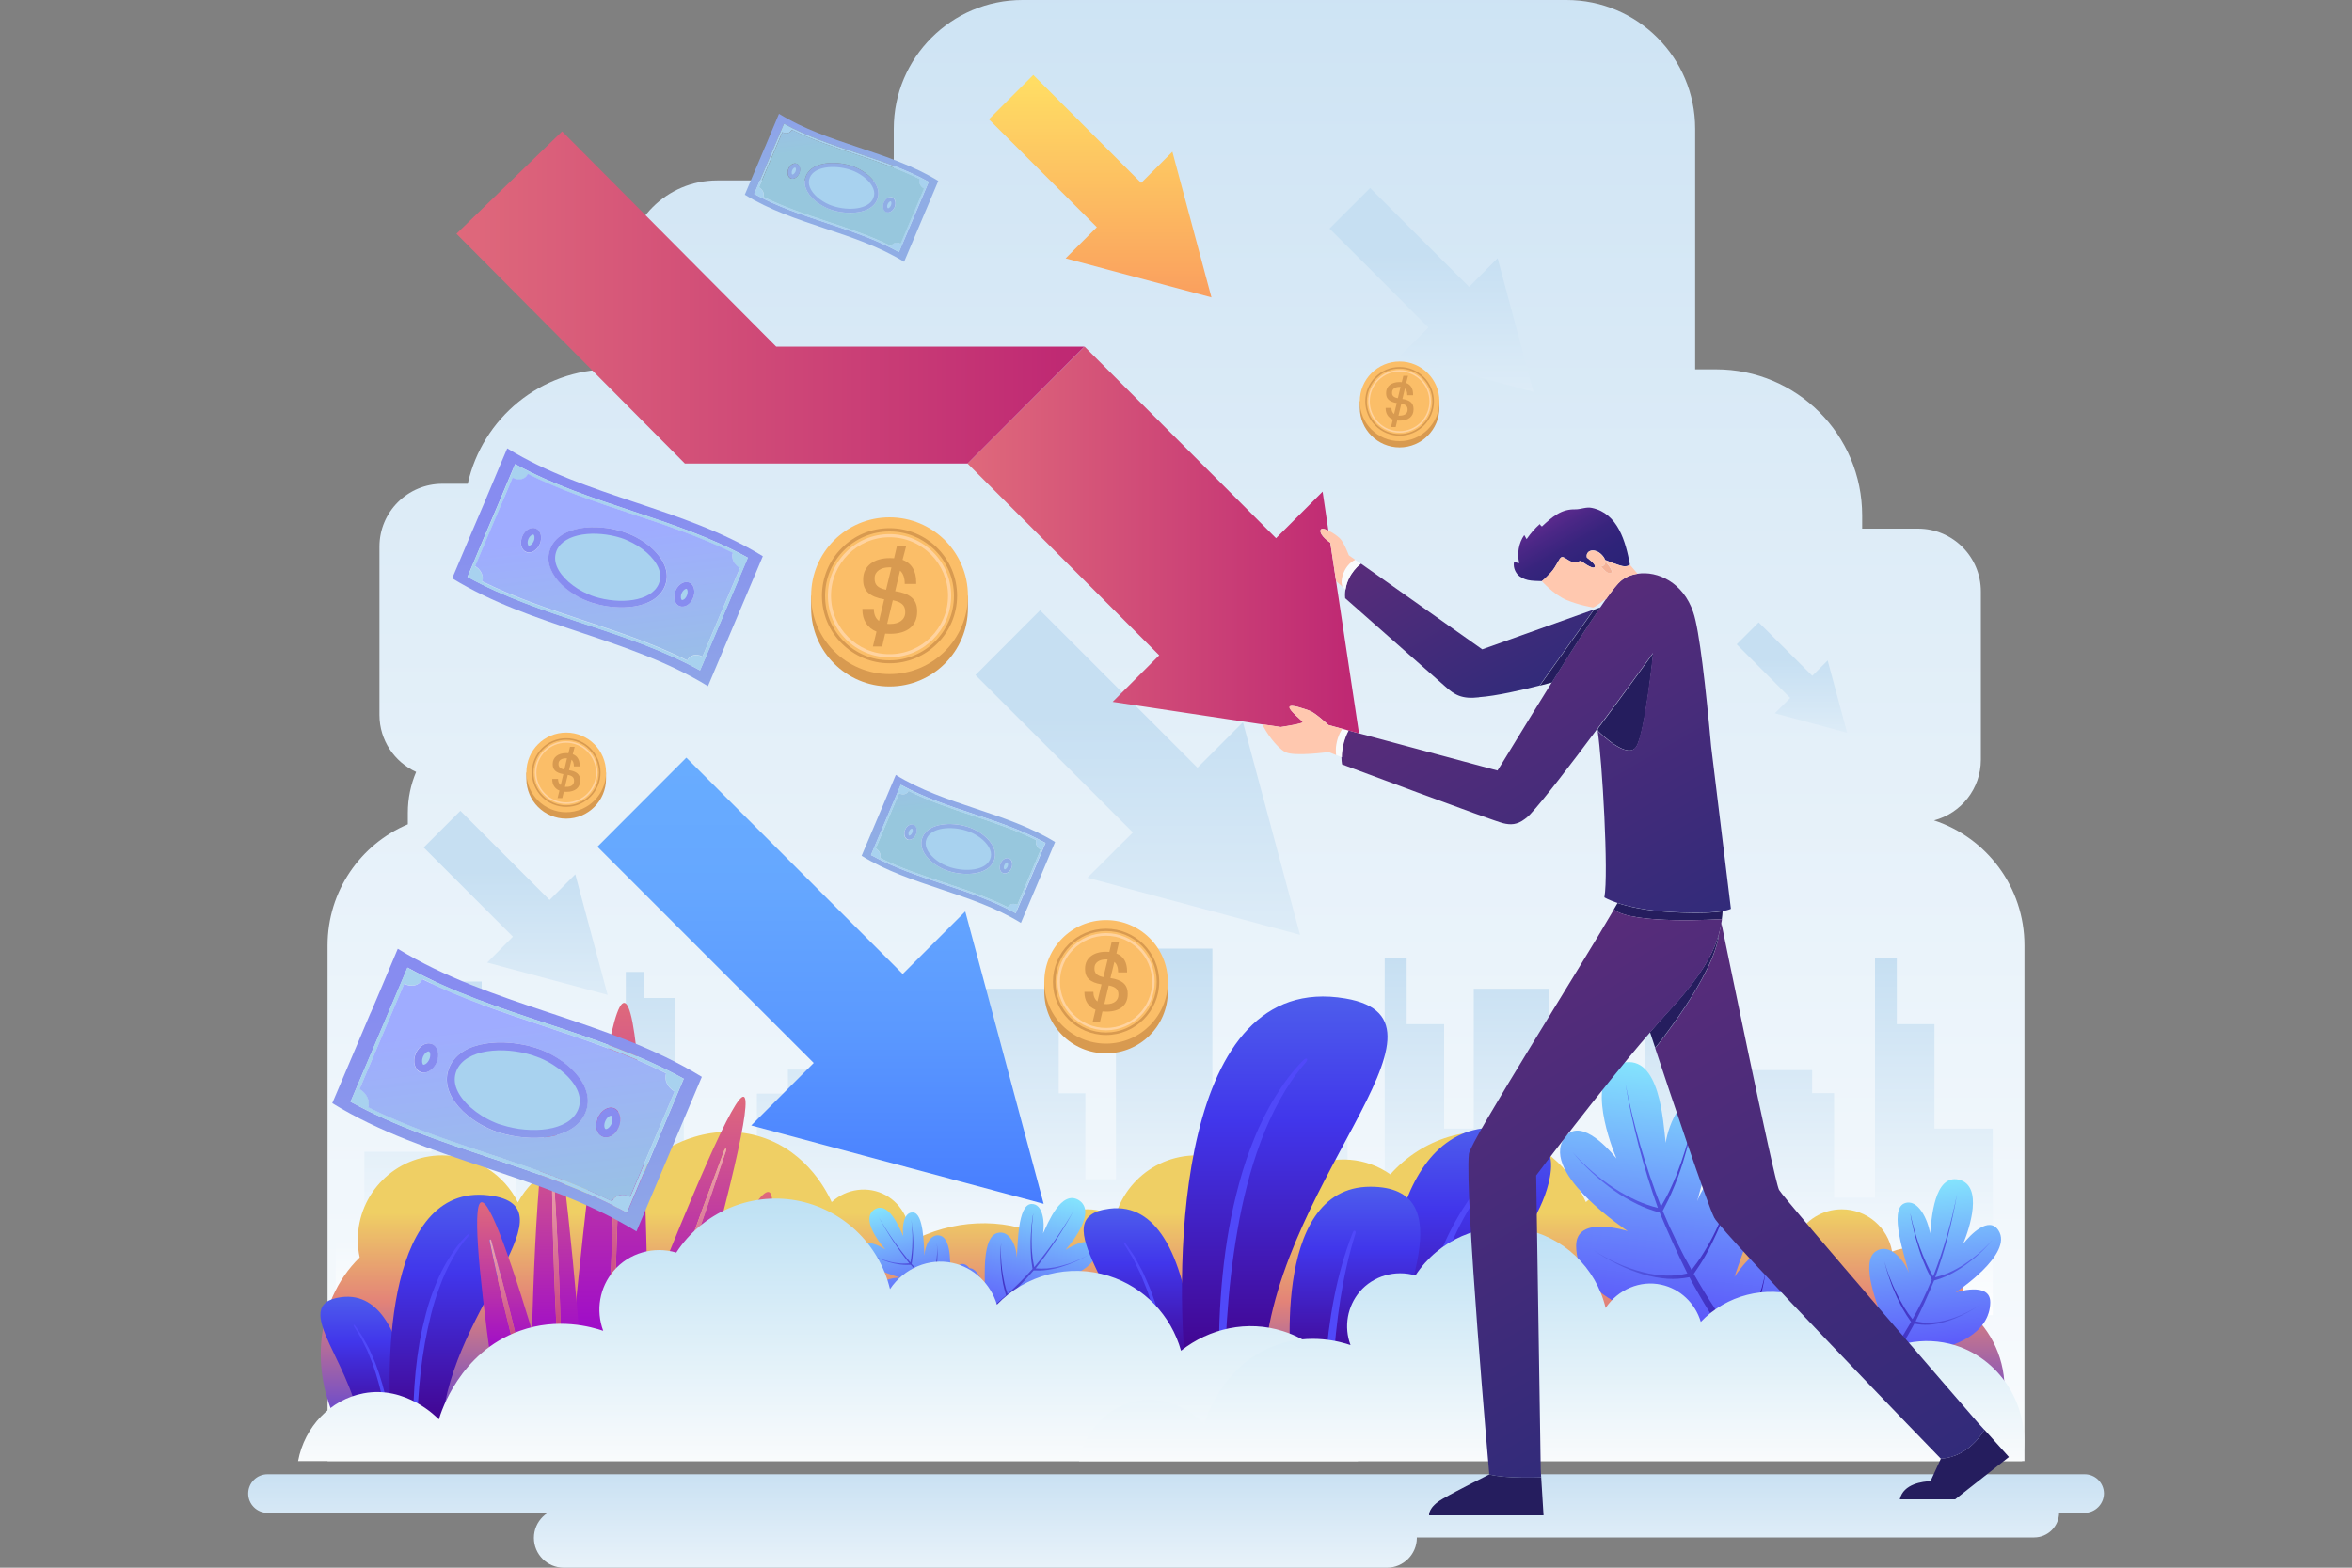 <?xml version="1.0" encoding="utf-8"?>
<!-- Generator: Adobe Illustrator 27.1.1, SVG Export Plug-In . SVG Version: 6.00 Build 0)  -->
<svg version="1.1" id="Layer_1" xmlns="http://www.w3.org/2000/svg" xmlns:xlink="http://www.w3.org/1999/xlink" x="0px" y="0px"
	 viewBox="0 0 150 100" style="enable-background:new 0 0 150 100;" xml:space="preserve">
<rect x="0" y="0" width="150" height="100" fill="#808080" stroke="none"/>
<style type="text/css">
	.st0{fill:url(#SVGID_1_);}
	.st1{fill:url(#SVGID_00000131359702190083378910000011768784851494839465_);}
	.st2{fill:url(#SVGID_00000103255082286905520040000007131202312159399840_);}
	.st3{fill:url(#SVGID_00000121245219351951796250000008597251458727232421_);}
	.st4{fill:url(#SVGID_00000177482777724954690510000017650954570405592468_);}
	.st5{fill:url(#SVGID_00000092455324253502702400000011399624519884411532_);}
	.st6{fill:url(#SVGID_00000047056559333110108900000016730399414347560605_);}
	.st7{fill:url(#SVGID_00000049208636325061329380000015412034878470883743_);}
	.st8{fill:#5049F9;}
	.st9{fill:url(#SVGID_00000157268093142603617000000004298717979847137722_);}
	.st10{fill:url(#SVGID_00000079468534707609898430000000534366903944900993_);}
	.st11{fill:url(#SVGID_00000140721954213203703190000015379446633830192514_);}
	.st12{fill:url(#SVGID_00000075147051787101079500000009265453817653373334_);}
	.st13{fill:url(#SVGID_00000026849828693650383980000002293119982122498743_);}
	.st14{fill:url(#SVGID_00000057132859839173278040000013795036609979194761_);}
	.st15{fill:url(#SVGID_00000180328347238226005830000006651792393527066039_);}
	.st16{fill:url(#SVGID_00000066514857348164716800000002775286638586238143_);}
	.st17{fill:url(#SVGID_00000182515069616638254620000014131374217281571248_);}
	.st18{fill:url(#SVGID_00000052068834429309749010000014427653712165063573_);}
	.st19{fill:url(#SVGID_00000018238504604243695690000016124812965229811900_);}
	.st20{fill:url(#SVGID_00000174572194128599077210000009078286054071732656_);}
	.st21{fill:url(#SVGID_00000105417810849722902820000010639208428890580669_);}
	.st22{fill:url(#SVGID_00000021078331662399217170000015831222494331851967_);}
	.st23{fill:url(#SVGID_00000049199290167221324120000009645064801414606783_);}
	.st24{fill:url(#SVGID_00000159454405233679523140000016887566703900565694_);}
	.st25{fill:url(#SVGID_00000017511774931190306600000001002925521930958212_);}
	.st26{fill:url(#SVGID_00000066505076048328946720000003254840343643401610_);}
	.st27{fill:url(#SVGID_00000172417192285993581390000017065066532898621629_);}
	.st28{fill:url(#SVGID_00000083051599702941366560000011994860205404325551_);}
	.st29{fill:url(#SVGID_00000021119208523904167950000008956904867108175546_);}
	.st30{fill:url(#SVGID_00000116937921556770930470000008743611095320230805_);}
	.st31{fill:url(#SVGID_00000128461653038239771330000002174642586063102381_);}
	.st32{fill:url(#SVGID_00000111154165490925797200000004402081526699215265_);}
	.st33{fill:url(#SVGID_00000178913337285125206620000013635053587106506175_);}
	.st34{fill:url(#SVGID_00000079460645890569777890000012219218312684916908_);}
	.st35{fill:url(#SVGID_00000005959639481953820020000006572358034403383720_);}
	.st36{fill:url(#SVGID_00000061454824905151699910000007553632217516113838_);}
	.st37{fill:url(#SVGID_00000022522121293637328940000002420609643347968939_);}
	.st38{fill:#D89A50;}
	.st39{fill:#FBBE68;}
	.st40{fill:#FFD39F;}
	.st41{fill:url(#SVGID_00000055672700973147317130000017730208045153054369_);}
	.st42{fill:#A8D2EF;}
	.st43{fill:url(#SVGID_00000000910140235361748050000005440433168920181667_);}
	.st44{fill:url(#SVGID_00000036230535671680079700000005745711494052271267_);}
	.st45{fill:url(#SVGID_00000070102268593797818440000012861828853195105957_);}
	.st46{fill:url(#SVGID_00000103965157812658256540000015105721154900347817_);}
	.st47{fill:url(#SVGID_00000172420823798662179470000005374618894364094374_);}
	.st48{fill:url(#SVGID_00000168106147743999555240000009229670326874072211_);}
	.st49{fill:url(#SVGID_00000120533517355833372450000003630027556559215502_);}
	.st50{fill:url(#SVGID_00000102535396736341316630000005408194481585211571_);}
	.st51{fill:url(#SVGID_00000061444750032005209680000002767320301823756475_);}
	.st52{fill:url(#SVGID_00000023260706424331226370000006001383256367304324_);}
	.st53{fill:url(#SVGID_00000077322452530766497570000003044852233519024563_);}
	.st54{fill:url(#SVGID_00000020400037580614959600000013631170361091760004_);}
	.st55{fill:url(#SVGID_00000090267167680064166290000005685455534136443011_);}
	.st56{fill:url(#SVGID_00000049202668177241341590000007155327084241546416_);}
	.st57{fill:url(#SVGID_00000056417216982049437050000008492317372182330265_);}
	.st58{fill:url(#SVGID_00000146500929548659273680000001856953894488989614_);}
	.st59{fill:url(#SVGID_00000170959632308193187230000003171381153044608436_);}
	.st60{fill:url(#SVGID_00000017514134127762439090000011277773446044391611_);}
	.st61{fill:url(#SVGID_00000090285197872834470550000000089798354195031735_);}
	.st62{fill:url(#SVGID_00000005246862402187845730000007191453817688653995_);}
	.st63{fill:url(#SVGID_00000097486698880416695190000015394924264284475267_);}
	.st64{fill:url(#SVGID_00000079448795508854161320000012476559516692450692_);}
	.st65{fill:url(#SVGID_00000149383464316677453380000002175079465200709310_);}
	.st66{fill:#251D5E;}
	.st67{fill:url(#SVGID_00000160163839684860717830000016586929569667884951_);}
	.st68{fill:#F4B298;}
	.st69{fill:url(#SVGID_00000018923212964882640430000012419810673568619957_);}
	.st70{fill:url(#SVGID_00000132068622368985872040000013568628837238420648_);}
	.st71{fill:url(#SVGID_00000014615414464700872650000015803834815756465830_);}
	.st72{fill:#FFC8AF;}
	.st73{fill:url(#SVGID_00000119083900269579106720000003704415815791201720_);}
	.st74{fill:#F9FBFC;}
	.st75{fill:url(#SVGID_00000036954039575517549150000002481472779005078949_);}
	.st76{fill:url(#SVGID_00000157990089946812633840000001640333656009203897_);}
</style>
<g id="OBJECTS">
	<g>
		<g>
			<g>
				<g>
					
						<linearGradient id="SVGID_1_" gradientUnits="userSpaceOnUse" x1="75" y1="-2.465" x2="75" y2="8.658" gradientTransform="matrix(1 0 0 -1 0 102)">
						<stop  offset="0" style="stop-color:#FFFFFF"/>
						<stop  offset="1" style="stop-color:#C6DFF2"/>
					</linearGradient>
					<path class="st0" d="M132.94,96.5H17.06c-0.68,0-1.23-0.55-1.23-1.23l0,0c0-0.68,0.55-1.23,1.23-1.23h115.89
						c0.68,0,1.23,0.55,1.23,1.23l0,0C134.17,95.95,133.62,96.5,132.94,96.5z"/>
				</g>
				<g>
					
						<linearGradient id="SVGID_00000154391314853789895440000006143317920409547173_" gradientUnits="userSpaceOnUse" x1="108.444" y1="-2.465" x2="108.444" y2="8.658" gradientTransform="matrix(1 0 0 -1 0 102)">
						<stop  offset="0" style="stop-color:#FFFFFF"/>
						<stop  offset="1" style="stop-color:#C6DFF2"/>
					</linearGradient>
					<path style="fill:url(#SVGID_00000154391314853789895440000006143317920409547173_);" d="M87.17,98.07h42.56
						c0.87,0,1.59-0.71,1.59-1.59l0,0c0-0.87-0.71-1.59-1.59-1.59H87.17c-0.87,0-1.59,0.71-1.59,1.59l0,0
						C85.58,97.35,86.29,98.07,87.17,98.07z"/>
				</g>
				<g>
					
						<linearGradient id="SVGID_00000129167491056480252690000013352312320636411569_" gradientUnits="userSpaceOnUse" x1="62.202" y1="-2.465" x2="62.202" y2="8.658" gradientTransform="matrix(1 0 0 -1 0 102)">
						<stop  offset="0" style="stop-color:#FFFFFF"/>
						<stop  offset="1" style="stop-color:#C6DFF2"/>
					</linearGradient>
					<path style="fill:url(#SVGID_00000129167491056480252690000013352312320636411569_);" d="M88.46,100H35.95
						c-1.05,0-1.9-0.86-1.9-1.9l0,0c0-1.05,0.86-1.9,1.9-1.9h52.51c1.05,0,1.9,0.86,1.9,1.9l0,0C90.36,99.14,89.5,100,88.46,100z"/>
				</g>
			</g>
			<g>
				
					<linearGradient id="SVGID_00000165219531250887014840000017822379626600337295_" gradientUnits="userSpaceOnUse" x1="75" y1="-4.892" x2="75" y2="119.307" gradientTransform="matrix(1 0 0 -1 0 102)">
					<stop  offset="0" style="stop-color:#FFFFFF"/>
					<stop  offset="1" style="stop-color:#C6DFF2"/>
				</linearGradient>
				<path style="fill:url(#SVGID_00000165219531250887014840000017822379626600337295_);" d="M123.34,52.33
					c1.72-0.45,2.99-2.01,2.99-3.87V37.73c0-2.21-1.79-4.01-4.01-4.01h-3.56v-0.84c0-5.15-4.17-9.32-9.32-9.32h-1.33V8.21
					c0-4.53-3.68-8.21-8.21-8.21H65.21C60.68,0,57,3.68,57,8.21v3.3H45.74c-3.22,0-5.82,2.61-5.82,5.82v6.23h-0.99
					c-4.45,0-8.17,3.12-9.1,7.3h-1.62c-2.21,0-4.01,1.79-4.01,4.01V45.6c0,1.62,0.96,3.01,2.34,3.64c-0.34,0.8-0.53,1.67-0.53,2.6
					v0.74c-3.01,1.27-5.12,4.25-5.12,7.73V93.2h108.22V60.3C129.11,56.58,126.69,53.43,123.34,52.33z"/>
			</g>
			<g>
				
					<linearGradient id="SVGID_00000057137350999971791900000005412303483862331038_" gradientUnits="userSpaceOnUse" x1="74.248" y1="17.666" x2="74.248" y2="40.862" gradientTransform="matrix(1 0 0 -1 0 102)">
					<stop  offset="0" style="stop-color:#FFFFFF"/>
					<stop  offset="1" style="stop-color:#C6DFF2"/>
				</linearGradient>
				<polygon style="fill:url(#SVGID_00000057137350999971791900000005412303483862331038_);" points="123.37,71.99 123.37,65.33 
					120.97,65.33 120.97,61.12 119.58,61.12 119.58,76.39 116.97,76.39 116.97,69.73 115.57,69.73 115.57,68.26 111.01,68.26 
					111.01,78.28 108.69,78.28 108.69,71.62 108.59,71.62 108.59,60.51 104.88,60.51 104.88,68.56 104.31,68.56 104.31,75.22 
					98.79,75.22 98.79,63.07 93.99,63.07 93.99,71.99 92.1,71.99 92.1,65.33 89.71,65.33 89.71,61.12 88.31,61.12 88.31,74.82 
					85.94,74.82 85.94,68.23 81.51,68.23 81.51,68.26 79.75,68.26 79.75,69.76 79.54,69.76 79.54,76.7 77.43,76.7 77.43,71.62 
					77.32,71.62 77.32,60.51 73.62,60.51 73.62,63.66 72.33,63.66 72.33,62 71.17,62 71.17,75.22 69.22,75.22 69.22,69.74 
					67.52,69.74 67.52,63.07 62.72,63.07 62.72,73.34 61.99,73.34 61.99,62.61 58.79,62.61 58.79,73.34 57.67,73.34 57.67,73.47 
					54.67,73.47 54.67,68.23 50.25,68.23 50.25,69.76 48.27,69.76 48.27,76.7 43.61,76.7 43.61,68.34 43.02,68.34 43.02,63.66 
					41.06,63.66 41.06,62 39.91,62 39.91,79.77 37.95,79.77 37.95,69.74 32.92,69.74 32.92,77.87 30.72,77.87 30.72,62.61 
					27.52,62.61 27.52,73.47 23.24,73.47 23.24,79.14 21.41,79.14 21.41,80.05 21.41,83.89 52.67,83.89 95.82,83.89 127.09,83.89 
					127.09,71.99 				"/>
			</g>
			
				<linearGradient id="SVGID_00000108309585665496589880000014749299588329509035_" gradientUnits="userSpaceOnUse" x1="98.178" y1="24.652" x2="98.178" y2="9.332" gradientTransform="matrix(1 0 0 -1 0 102)">
				<stop  offset="0" style="stop-color:#EFCF64"/>
				<stop  offset="0.371" style="stop-color:#E38378"/>
				<stop  offset="1" style="stop-color:#4136EB"/>
			</linearGradient>
			<path style="fill:url(#SVGID_00000108309585665496589880000014749299588329509035_);" d="M125.22,83.37
				c0.02-0.15,0.03-0.31,0.03-0.47c0-1.83-1.48-3.31-3.31-3.31c-0.45,0-0.88,0.09-1.27,0.25c-0.26-1.53-1.6-2.7-3.21-2.7
				c-1.24,0-2.31,0.69-2.86,1.71c-2.57-1.21-5.76-1.09-8.51,0.4c0.17-1.22-0.44-2.42-1.5-3.01c-1.11-0.61-2.51-0.43-3.45,0.44
				c-0.2-0.45-1.46-3.2-4.51-4.16c-2.76-0.87-5.89,0.07-7.96,2.39c-1.53-1.08-3.53-1.25-5.22-0.44c-1.01,0.48-1.81,1.28-2.32,2.23
				c-0.88-1.78-2.71-3-4.83-3c-2.97,0-5.38,2.41-5.38,5.38c0,0.39,0.04,0.77,0.12,1.13c-2.9,2.81-3.43,7.89-0.68,11.86h43.07h2.78
				h10.54c0.69-1.02,1.09-2.25,1.09-3.57C127.82,86.4,126.79,84.53,125.22,83.37z"/>
			
				<linearGradient id="SVGID_00000085972312540503173940000011367437386923157395_" gradientUnits="userSpaceOnUse" x1="50.079" y1="24.652" x2="50.079" y2="9.332" gradientTransform="matrix(1 0 0 -1 0 102)">
				<stop  offset="0" style="stop-color:#EFCF64"/>
				<stop  offset="0.371" style="stop-color:#E38378"/>
				<stop  offset="1" style="stop-color:#4136EB"/>
			</linearGradient>
			<path style="fill:url(#SVGID_00000085972312540503173940000011367437386923157395_);" d="M77.12,83.37
				c0.02-0.15,0.03-0.31,0.03-0.47c0-1.83-1.48-3.31-3.31-3.31c-0.45,0-0.88,0.09-1.27,0.25c-0.26-1.53-1.6-2.7-3.21-2.7
				c-1.24,0-2.31,0.69-2.86,1.71c-2.57-1.21-5.76-1.09-8.51,0.4c0.17-1.22-0.44-2.42-1.5-3.01c-1.11-0.61-2.51-0.43-3.45,0.44
				c-0.2-0.45-1.46-3.2-4.51-4.16c-2.76-0.87-5.89,0.07-7.96,2.39c-1.53-1.08-3.53-1.25-5.22-0.44c-1.01,0.48-1.81,1.28-2.32,2.23
				c-0.88-1.78-2.71-3-4.83-3c-2.97,0-5.38,2.41-5.38,5.38c0,0.39,0.04,0.77,0.12,1.13c-2.9,2.81-3.43,7.89-0.68,11.86h43.07h2.78
				h10.54c0.69-1.02,1.09-2.25,1.09-3.57C79.72,86.4,78.69,84.53,77.12,83.37z"/>
			<g>
				<g>
					
						<linearGradient id="SVGID_00000064323642335958698980000005881685613761393826_" gradientUnits="userSpaceOnUse" x1="1027.256" y1="19.282" x2="1027.256" y2="10.422" gradientTransform="matrix(1 0 0 -1 -1003.905 102)">
						<stop  offset="0" style="stop-color:#4D5DEC"/>
						<stop  offset="0.327" style="stop-color:#4136EB"/>
						<stop  offset="1" style="stop-color:#420087"/>
					</linearGradient>
					<path style="fill:url(#SVGID_00000064323642335958698980000005881685613761393826_);" d="M26.26,91.58h-3.3
						c0-4.23-4.79-8.39-1.18-8.84c1.28-0.16,2.2,0.5,2.85,1.52C26.26,86.8,26.26,91.58,26.26,91.58z"/>
					<g>
						<path class="st8" d="M25,91.58h-0.21c-0.08-0.64-0.17-1.28-0.3-1.92c-0.18-0.89-0.41-1.76-0.71-2.62
							c-0.08-0.21-0.17-0.42-0.25-0.63c-0.04-0.1-0.08-0.21-0.13-0.31l-0.15-0.3l-0.15-0.3c-0.05-0.1-0.1-0.2-0.16-0.3l-0.36-0.58
							c-0.07-0.12-0.01-0.17,0.07-0.05l0.39,0.57c0.07,0.09,0.12,0.19,0.17,0.3l0.17,0.3l0.16,0.3c0.05,0.1,0.09,0.21,0.14,0.31
							c0.09,0.21,0.19,0.42,0.27,0.63c0.33,0.86,0.57,1.74,0.76,2.64C24.84,90.27,24.93,90.92,25,91.58z"/>
					</g>
				</g>
				
					<linearGradient id="SVGID_00000124129168279803274260000002288505275147565758_" gradientUnits="userSpaceOnUse" x1="1032.911" y1="25.794" x2="1032.911" y2="10.422" gradientTransform="matrix(1 0 0 -1 -1003.905 102)">
					<stop  offset="0" style="stop-color:#4D5DEC"/>
					<stop  offset="0.327" style="stop-color:#4136EB"/>
					<stop  offset="1" style="stop-color:#420087"/>
				</linearGradient>
				<path style="fill:url(#SVGID_00000124129168279803274260000002288505275147565758_);" d="M28.15,91.58h-3.12
					c-0.51-4.69-0.37-16.45,6.42-15.29C36.66,77.17,28.28,83.94,28.15,91.58z"/>
				<g>
					<path class="st8" d="M29.85,78.88c-0.41,0.46-0.75,0.98-1.05,1.52c-0.3,0.54-0.55,1.1-0.76,1.68c-0.22,0.58-0.4,1.17-0.55,1.77
						c-0.15,0.6-0.28,1.2-0.39,1.81c-0.22,1.22-0.35,2.45-0.43,3.69c-0.05,0.75-0.08,1.49-0.08,2.24h-0.21
						c-0.03-0.75-0.03-1.5,0-2.25c0.05-1.25,0.17-2.5,0.38-3.73c0.11-0.62,0.25-1.23,0.41-1.84c0.16-0.61,0.36-1.2,0.6-1.79
						c0.11-0.29,0.25-0.58,0.38-0.86c0.15-0.28,0.29-0.56,0.46-0.82c0.33-0.54,0.7-1.05,1.15-1.49
						C29.89,78.65,29.98,78.73,29.85,78.88z"/>
				</g>
			</g>
			<g>
				<g>
					
						<linearGradient id="SVGID_00000029032050271830152790000008470181945968508293_" gradientUnits="userSpaceOnUse" x1="46.006" y1="25.967" x2="46.006" y2="14.579" gradientTransform="matrix(1 0 0 -1 0 102)">
						<stop  offset="0" style="stop-color:#DF697B"/>
						<stop  offset="1" style="stop-color:#9700D3"/>
					</linearGradient>
					<path style="fill:url(#SVGID_00000029032050271830152790000008470181945968508293_);" d="M49.04,76.04
						c0.61,0.2-0.08,3.99-2.08,11.38c-0.68,0-1.41,0-2.16,0c1.09-2.85,2.12-5.72,3.1-8.61c0.05-0.16-0.05-0.19-0.11-0.04
						c-1.16,2.86-2.25,5.74-3.28,8.65c-0.57,0-1.16,0-1.77,0C46.3,79.63,48.4,75.83,49.04,76.04z"/>
					
						<linearGradient id="SVGID_00000109017627704397687280000011005390110029283977_" gradientUnits="userSpaceOnUse" x1="46.219" y1="23.326" x2="46.219" y2="14.579" gradientTransform="matrix(1 0 0 -1 0 102)">
						<stop  offset="0" style="stop-color:#ECA6B1"/>
						<stop  offset="1" style="stop-color:#BE2773"/>
					</linearGradient>
					<path style="fill:url(#SVGID_00000109017627704397687280000011005390110029283977_);" d="M47.8,78.77
						c0.06-0.15,0.16-0.12,0.11,0.04c-0.98,2.89-2.01,5.76-3.1,8.61c-0.09,0-0.19,0-0.28,0C45.55,84.52,46.64,81.63,47.8,78.77z"/>
				</g>
				<g>
					
						<linearGradient id="SVGID_00000110433257470742234670000010828737774245707650_" gradientUnits="userSpaceOnUse" x1="38.845" y1="38.02" x2="38.845" y2="14.579" gradientTransform="matrix(1 0 0 -1 0 102)">
						<stop  offset="0" style="stop-color:#DF697B"/>
						<stop  offset="1" style="stop-color:#9700D3"/>
					</linearGradient>
					<path style="fill:url(#SVGID_00000110433257470742234670000010828737774245707650_);" d="M41.38,87.42c-0.77,0-1.54,0-2.3,0
						l0.02-0.81l0.04-1.42c0.06-1.9,0.12-3.8,0.18-5.7c0.13-3.8,0.25-7.6,0.38-11.4c0.01-0.3-0.09-0.3-0.11-0.01
						c-0.24,3.79-0.43,7.59-0.57,11.39c-0.07,1.9-0.11,3.8-0.14,5.7l-0.01,1.43l0,0.81c-0.87,0-1.72,0-2.56,0
						c1.65-17.38,2.75-23.47,3.5-23.44C40.56,64.01,41.15,70.12,41.38,87.42z"/>
					
						<linearGradient id="SVGID_00000031178551711138016000000004511168364846515386_" gradientUnits="userSpaceOnUse" x1="39.285" y1="34.136" x2="39.285" y2="14.579" gradientTransform="matrix(1 0 0 -1 0 102)">
						<stop  offset="0" style="stop-color:#ECA6B1"/>
						<stop  offset="1" style="stop-color:#BE2773"/>
					</linearGradient>
					<path style="fill:url(#SVGID_00000031178551711138016000000004511168364846515386_);" d="M39.59,68.09
						c0.02-0.29,0.12-0.3,0.11,0.01c-0.13,3.8-0.25,7.6-0.38,11.4c-0.06,1.9-0.12,3.8-0.18,5.7l-0.04,1.42l-0.02,0.81
						c-0.07,0-0.14,0-0.22,0l0-0.81l0.01-1.43c0.03-1.9,0.08-3.8,0.14-5.7C39.16,75.68,39.35,71.88,39.59,68.09z"/>
				</g>
				<g>
					
						<linearGradient id="SVGID_00000033359324820743485180000010968918265181731746_" gradientUnits="userSpaceOnUse" x1="35.508" y1="30.673" x2="35.508" y2="14.579" gradientTransform="matrix(1 0 0 -1 0 102)">
						<stop  offset="0" style="stop-color:#DF697B"/>
						<stop  offset="1" style="stop-color:#9700D3"/>
					</linearGradient>
					<path style="fill:url(#SVGID_00000033359324820743485180000010968918265181731746_);" d="M37.14,87.42c-0.45,0-0.89,0-1.33,0
						c-0.05-4.16-0.24-8.33-0.5-12.49c-0.01-0.18-0.11-0.17-0.11,0c0.04,4.16,0.18,8.33,0.45,12.48c-0.61,0-1.2,0-1.77,0
						c0.16-9.65,0.73-16.08,1.21-16.09C35.59,71.31,36.28,76.68,37.14,87.42z"/>
					
						<linearGradient id="SVGID_00000174577046409060564300000000288383833281581502_" gradientUnits="userSpaceOnUse" x1="35.505" y1="27.194" x2="35.505" y2="14.579" gradientTransform="matrix(1 0 0 -1 0 102)">
						<stop  offset="0" style="stop-color:#ECA6B1"/>
						<stop  offset="1" style="stop-color:#BE2773"/>
					</linearGradient>
					<path style="fill:url(#SVGID_00000174577046409060564300000000288383833281581502_);" d="M35.81,87.42c-0.05,0-0.11,0-0.16,0
						c-0.26-4.15-0.41-8.32-0.45-12.48c0-0.17,0.1-0.18,0.11,0C35.58,79.09,35.76,83.26,35.81,87.42z"/>
				</g>
				<g>
					
						<linearGradient id="SVGID_00000052084583933760253880000009975317801624911771_" gradientUnits="userSpaceOnUse" x1="32.559" y1="25.31" x2="32.559" y2="14.579" gradientTransform="matrix(1 0 0 -1 0 102)">
						<stop  offset="0" style="stop-color:#DF697B"/>
						<stop  offset="1" style="stop-color:#9700D3"/>
					</linearGradient>
					<path style="fill:url(#SVGID_00000052084583933760253880000009975317801624911771_);" d="M34.69,87.42c-0.44,0-0.87,0-1.28,0
						c-0.6-2.78-1.31-5.53-2.08-8.27c-0.04-0.13-0.14-0.1-0.11,0.02c0.57,2.77,1.22,5.52,1.96,8.25c-0.65,0-1.25,0-1.79,0
						c-0.98-7.05-1.21-10.63-0.69-10.73C31.24,76.59,32.57,80.16,34.69,87.42z"/>
					
						<linearGradient id="SVGID_00000106863592004982073570000001323172455638297000_" gradientUnits="userSpaceOnUse" x1="32.311" y1="22.938" x2="32.311" y2="14.579" gradientTransform="matrix(1 0 0 -1 0 102)">
						<stop  offset="0" style="stop-color:#ECA6B1"/>
						<stop  offset="1" style="stop-color:#BE2773"/>
					</linearGradient>
					<path style="fill:url(#SVGID_00000106863592004982073570000001323172455638297000_);" d="M33.41,87.42c-0.08,0-0.15,0-0.22,0
						c-0.74-2.73-1.4-5.48-1.96-8.25c-0.03-0.13,0.07-0.15,0.11-0.02C32.1,81.89,32.8,84.64,33.41,87.42z"/>
				</g>
				<g>
					
						<linearGradient id="SVGID_00000077324767591153248330000015129951093424389554_" gradientUnits="userSpaceOnUse" x1="43.627" y1="32.041" x2="43.627" y2="14.579" gradientTransform="matrix(1 0 0 -1 0 102)">
						<stop  offset="0" style="stop-color:#DF697B"/>
						<stop  offset="1" style="stop-color:#9700D3"/>
					</linearGradient>
					<path style="fill:url(#SVGID_00000077324767591153248330000015129951093424389554_);" d="M47.43,69.96
						c0.55,0.16-0.8,5.98-4.05,17.46c-0.64,0-1.3,0-1.96,0c1.69-4.63,3.3-9.29,4.86-13.97c0.08-0.23-0.02-0.26-0.11-0.03
						c-1.74,4.64-3.42,9.31-5,14c-0.49,0-0.98,0-1.47,0C44.29,75.61,46.87,69.79,47.43,69.96z"/>
					
						<linearGradient id="SVGID_00000168836455162619649540000008452340453333990327_" gradientUnits="userSpaceOnUse" x1="43.743" y1="28.738" x2="43.743" y2="14.579" gradientTransform="matrix(1 0 0 -1 0 102)">
						<stop  offset="0" style="stop-color:#ECA6B1"/>
						<stop  offset="1" style="stop-color:#BE2773"/>
					</linearGradient>
					<path style="fill:url(#SVGID_00000168836455162619649540000008452340453333990327_);" d="M46.18,73.42
						c0.08-0.22,0.18-0.2,0.11,0.03c-1.55,4.68-3.16,9.34-4.86,13.97c-0.08,0-0.17,0-0.25,0C42.76,82.73,44.43,78.06,46.18,73.42z"
						/>
				</g>
			</g>
			<g>
				
					<linearGradient id="SVGID_00000156564336369704208770000007544961392784711845_" gradientUnits="userSpaceOnUse" x1="85.976" y1="21.854" x2="85.976" y2="56.283" gradientTransform="matrix(-1 0 0 -1 158.532 102)">
					<stop  offset="0" style="stop-color:#FFFFFF"/>
					<stop  offset="1" style="stop-color:#C6DFF2"/>
				</linearGradient>
				<polygon style="fill:url(#SVGID_00000156564336369704208770000007544961392784711845_);" points="62.21,43.06 66.33,38.93 
					76.37,48.97 79.27,46.07 82.91,59.63 69.35,55.99 72.25,53.1 				"/>
			</g>
			<g>
				
					<linearGradient id="SVGID_00000006682154056134732840000004358875269676409007_" gradientUnits="userSpaceOnUse" x1="125.645" y1="26.914" x2="125.645" y2="46.428" gradientTransform="matrix(-1 0 0 -1 158.532 102)">
					<stop  offset="0" style="stop-color:#FFFFFF"/>
					<stop  offset="1" style="stop-color:#C6DFF2"/>
				</linearGradient>
				<polygon style="fill:url(#SVGID_00000006682154056134732840000004358875269676409007_);" points="27.02,54.06 29.36,51.72 
					35.05,57.41 36.69,55.77 38.75,63.46 31.07,61.4 32.71,59.75 				"/>
			</g>
			<g>
				<g>
					
						<linearGradient id="SVGID_00000150086426092728021910000003912478588022003608_" gradientUnits="userSpaceOnUse" x1="203.722" y1="-13.923" x2="203.722" y2="-27.729" gradientTransform="matrix(-0.995 0.103 -0.103 -0.995 323.249 40.631)">
						<stop  offset="0" style="stop-color:#84E4FD"/>
						<stop  offset="0.472" style="stop-color:#6A8CFB"/>
						<stop  offset="0.83" style="stop-color:#594FFA"/>
						<stop  offset="1" style="stop-color:#5238F9"/>
					</linearGradient>
					<path style="fill:url(#SVGID_00000150086426092728021910000003912478588022003608_);" d="M118.35,83.23
						c0.75-0.4,1.8,1.22,1.8,1.22c-0.36-1.1-1.57-3.93-0.52-4.63c0.86-0.57,1.79,0.53,2.11,1.37c-0.25-0.98-1.3-4.02-0.29-4.43
						c0.88-0.35,1.52,1.09,1.64,1.92c0.1-0.87,0.24-3.81,1.85-3.43c1.56,0.4,0.67,3.11,0.26,4.09c0.47-0.59,1.64-1.79,2.25-0.86
						c0.99,1.51-2.73,3.96-2.73,3.96c0,0,2.23-0.72,2.21,0.64c-0.02,1.93-2.27,2.92-3.92,3.02c2.36-0.21,2.13,1.97,0.45,2.82
						c-1.41,0.72-3.13,0.6-4.45-0.27C118.12,87.74,117.22,83.84,118.35,83.23z"/>
					
						<linearGradient id="SVGID_00000014625940732189461400000010040496459813221289_" gradientUnits="userSpaceOnUse" x1="199.068" y1="-21.783" x2="210.347" y2="-21.783" gradientTransform="matrix(-0.995 0.103 -0.103 -0.995 323.249 40.631)">
						<stop  offset="0" style="stop-color:#5F76FA"/>
						<stop  offset="1" style="stop-color:#2C009A"/>
					</linearGradient>
					<path style="fill:url(#SVGID_00000014625940732189461400000010040496459813221289_);" d="M119.26,85.8
						c0.09,0.3,0.2,0.59,0.32,0.87c0.09,0.22,0.2,0.43,0.31,0.64c0.73-0.95,1.4-1.95,1.99-2.99c-0.19-0.27-0.37-0.54-0.53-0.83
						c-0.17-0.31-0.34-0.64-0.48-0.98c-0.15-0.33-0.28-0.67-0.39-1.01c-0.12-0.34-0.22-0.69-0.3-1.04c0.09,0.35,0.2,0.69,0.33,1.02
						c0.13,0.34,0.27,0.67,0.43,0.99c0.16,0.32,0.33,0.64,0.51,0.94c0.16,0.26,0.33,0.5,0.52,0.74c0.46-0.81,0.88-1.67,1.23-2.53
						c-0.17-0.32-0.33-0.64-0.46-0.98c-0.08-0.17-0.14-0.35-0.21-0.53c-0.06-0.18-0.13-0.36-0.18-0.54
						c-0.11-0.36-0.22-0.72-0.3-1.09c-0.09-0.36-0.17-0.73-0.22-1.1c0.07,0.37,0.16,0.73,0.26,1.09c0.1,0.36,0.22,0.72,0.34,1.07
						c0.06,0.17,0.13,0.35,0.2,0.52c0.08,0.17,0.14,0.34,0.22,0.51c0.13,0.29,0.28,0.57,0.44,0.85c0.67-1.73,1.17-3.45,1.52-5.26
						c-0.31,1.83-0.76,3.57-1.39,5.32c0.29-0.08,0.59-0.17,0.88-0.3c0.33-0.15,0.66-0.33,0.98-0.54c0.32-0.21,0.63-0.45,0.94-0.71
						c0.3-0.26,0.6-0.55,0.87-0.86c-0.27,0.33-0.56,0.63-0.85,0.9c-0.3,0.28-0.61,0.52-0.93,0.75c-0.32,0.23-0.65,0.42-0.98,0.59
						c-0.32,0.16-0.65,0.28-0.98,0.37c-0.37,0.89-0.75,1.74-1.18,2.6c0.28,0.07,0.57,0.1,0.87,0.09c0.34-0.01,0.7-0.06,1.06-0.15
						c0.35-0.09,0.71-0.22,1.06-0.38c0.35-0.16,0.7-0.34,1.04-0.57c-0.33,0.24-0.68,0.44-1.03,0.61c-0.35,0.17-0.71,0.32-1.07,0.42
						c-0.36,0.11-0.72,0.18-1.07,0.2c-0.32,0.02-0.63-0.01-0.94-0.07c-0.57,1.07-1.21,2.09-1.92,3.07c0.26,0.07,0.52,0.13,0.8,0.16
						c0.34,0.04,0.69,0.07,1.04,0.06c0.35-0.01,0.72-0.03,1.08-0.08c0.36-0.05,0.73-0.13,1.1-0.23c-0.37,0.12-0.74,0.21-1.1,0.28
						c-0.37,0.07-0.73,0.11-1.09,0.13c-0.36,0.02-0.72,0.01-1.07-0.02c-0.3-0.03-0.58-0.08-0.87-0.14c-0.85,1.13-1.78,2.21-2.8,3.19
						c-0.12-0.13-0.18-0.2-0.31-0.33c1.04-0.94,1.98-1.98,2.85-3.07c-0.12-0.23-0.22-0.47-0.31-0.72c-0.11-0.3-0.21-0.6-0.29-0.91
						c-0.08-0.3-0.16-0.61-0.23-0.92c-0.07-0.31-0.13-0.61-0.18-0.92c0.06,0.3,0.14,0.61,0.22,0.91
						C119.08,85.2,119.17,85.5,119.26,85.8z"/>
				</g>
			</g>
			<g>
				<g>
					
						<linearGradient id="SVGID_00000133519344728600751700000017595038311395434167_" gradientUnits="userSpaceOnUse" x1="248.926" y1="20.113" x2="248.926" y2="9.051" gradientTransform="matrix(-0.975 -0.222 0.222 -0.975 304.785 150.858)">
						<stop  offset="0" style="stop-color:#84E4FD"/>
						<stop  offset="0.472" style="stop-color:#6A8CFB"/>
						<stop  offset="0.83" style="stop-color:#594FFA"/>
						<stop  offset="1" style="stop-color:#5238F9"/>
					</linearGradient>
					<path style="fill:url(#SVGID_00000133519344728600751700000017595038311395434167_);" d="M61.76,80.9
						c0.67-0.11,1.05,1.39,1.05,1.39c0.01-0.93-0.18-3.38,0.8-3.64c0.8-0.21,1.22,0.86,1.24,1.58c0.06-0.81,0.05-3.38,0.92-3.43
						c0.76-0.04,0.87,1.22,0.75,1.88c0.3-0.63,1.16-2.83,2.29-2.12c1.08,0.71-0.29,2.53-0.86,3.17c0.51-0.32,1.7-0.93,1.93-0.07
						c0.36,1.4-3.09,2.3-3.09,2.3c0,0,1.88,0.03,1.51,1.06c-0.52,1.46-2.47,1.63-3.75,1.28c1.84,0.45,1.11,2.04-0.38,2.26
						c-1.25,0.18-2.53-0.35-3.31-1.35C60.42,84.26,60.74,81.07,61.76,80.9z"/>
					
						<linearGradient id="SVGID_00000016770615590678382800000013166580564184923066_" gradientUnits="userSpaceOnUse" x1="245.197" y1="13.815" x2="254.234" y2="13.815" gradientTransform="matrix(-0.975 -0.222 0.222 -0.975 304.785 150.858)">
						<stop  offset="0" style="stop-color:#5F76FA"/>
						<stop  offset="1" style="stop-color:#2C009A"/>
					</linearGradient>
					<path style="fill:url(#SVGID_00000016770615590678382800000013166580564184923066_);" d="M61.79,83.08c0,0.25,0,0.5,0.02,0.75
						c0.01,0.19,0.04,0.38,0.07,0.56c0.8-0.53,1.56-1.12,2.28-1.76c-0.07-0.25-0.14-0.51-0.19-0.76c-0.05-0.28-0.09-0.58-0.12-0.86
						c-0.03-0.29-0.04-0.58-0.04-0.87c0-0.29,0.01-0.58,0.04-0.86c-0.02,0.29-0.02,0.57-0.01,0.86c0.01,0.29,0.03,0.58,0.07,0.86
						c0.04,0.28,0.09,0.57,0.15,0.84c0.05,0.23,0.12,0.47,0.2,0.7c0.56-0.5,1.09-1.04,1.59-1.6c-0.04-0.28-0.09-0.57-0.1-0.86
						c-0.01-0.15-0.01-0.3-0.02-0.45c0-0.15,0-0.3,0-0.45c0.01-0.3,0.02-0.6,0.05-0.9c0.03-0.3,0.06-0.6,0.12-0.89
						c-0.04,0.3-0.07,0.59-0.09,0.89c-0.02,0.3-0.02,0.6-0.02,0.9c0,0.15,0.01,0.3,0.01,0.45c0.01,0.15,0.02,0.3,0.04,0.44
						c0.02,0.26,0.07,0.51,0.12,0.76c0.95-1.14,1.77-2.31,2.51-3.6c-0.71,1.31-1.5,2.51-2.42,3.68c0.24,0.02,0.49,0.02,0.74,0
						c0.29-0.03,0.59-0.08,0.88-0.16c0.3-0.08,0.6-0.17,0.89-0.29c0.3-0.12,0.59-0.26,0.88-0.43c-0.29,0.18-0.58,0.33-0.88,0.46
						c-0.3,0.13-0.6,0.24-0.9,0.33c-0.3,0.09-0.6,0.15-0.9,0.19c-0.28,0.04-0.56,0.04-0.84,0.03c-0.51,0.58-1.02,1.13-1.57,1.67
						c0.2,0.12,0.41,0.23,0.64,0.3c0.26,0.08,0.55,0.13,0.84,0.15c0.29,0.02,0.59,0.02,0.9-0.01c0.31-0.03,0.62-0.08,0.93-0.16
						c-0.32,0.1-0.63,0.16-0.94,0.2c-0.31,0.04-0.62,0.06-0.92,0.05c-0.3-0.01-0.59-0.05-0.87-0.13c-0.25-0.07-0.48-0.17-0.69-0.29
						c-0.71,0.66-1.46,1.28-2.25,1.83c0.18,0.12,0.36,0.23,0.56,0.33c0.25,0.12,0.51,0.23,0.78,0.31c0.27,0.09,0.55,0.16,0.84,0.21
						c0.29,0.05,0.59,0.09,0.89,0.11c-0.31,0-0.61-0.03-0.91-0.07c-0.3-0.04-0.58-0.11-0.86-0.18c-0.28-0.08-0.55-0.18-0.8-0.29
						c-0.22-0.1-0.42-0.21-0.62-0.33c-0.94,0.64-1.92,1.22-2.95,1.7c-0.06-0.13-0.09-0.2-0.15-0.33c1.03-0.44,2.01-0.99,2.95-1.6
						c-0.03-0.21-0.05-0.42-0.05-0.63c0-0.25,0-0.51,0.01-0.76c0.02-0.25,0.04-0.51,0.06-0.76c0.03-0.25,0.06-0.5,0.1-0.75
						c-0.03,0.25-0.05,0.5-0.07,0.75C61.8,82.58,61.79,82.83,61.79,83.08z"/>
				</g>
			</g>
			<g>
				<g>
					
						<linearGradient id="SVGID_00000011007670557588335520000010074336925810519682_" gradientUnits="userSpaceOnUse" x1="447.04" y1="-25.698" x2="447.04" y2="-34.607" gradientTransform="matrix(0.975 -0.222 -0.222 -0.975 -383.987 150.858)">
						<stop  offset="0" style="stop-color:#84E4FD"/>
						<stop  offset="0.472" style="stop-color:#6A8CFB"/>
						<stop  offset="0.83" style="stop-color:#594FFA"/>
						<stop  offset="1" style="stop-color:#5238F9"/>
					</linearGradient>
					<path style="fill:url(#SVGID_00000011007670557588335520000010074336925810519682_);" d="M61.44,80.63
						c-0.54-0.09-0.84,1.12-0.84,1.12c-0.01-0.75,0.15-2.72-0.64-2.93c-0.64-0.17-0.99,0.69-1,1.28c-0.05-0.65-0.04-2.73-0.74-2.76
						c-0.61-0.03-0.7,0.98-0.61,1.52c-0.24-0.51-0.93-2.28-1.84-1.71c-0.87,0.57,0.24,2.04,0.69,2.55
						c-0.41-0.26-1.37-0.75-1.55-0.06c-0.29,1.13,2.49,1.85,2.49,1.85s-1.51,0.02-1.22,0.85c0.42,1.18,1.99,1.31,3.02,1.03
						c-1.48,0.36-0.89,1.65,0.31,1.82c1.01,0.15,2.04-0.28,2.67-1.09C62.52,83.33,62.26,80.76,61.44,80.63z"/>
					
						<linearGradient id="SVGID_00000161620874455637024070000016179325733963879585_" gradientUnits="userSpaceOnUse" x1="444.037" y1="-30.771" x2="451.314" y2="-30.771" gradientTransform="matrix(0.975 -0.222 -0.222 -0.975 -383.987 150.858)">
						<stop  offset="0" style="stop-color:#5F76FA"/>
						<stop  offset="1" style="stop-color:#2C009A"/>
					</linearGradient>
					<path style="fill:url(#SVGID_00000161620874455637024070000016179325733963879585_);" d="M61.42,82.38c0,0.2,0,0.4-0.02,0.6
						c-0.01,0.15-0.03,0.31-0.06,0.45c-0.64-0.43-1.26-0.9-1.83-1.42c0.06-0.2,0.11-0.41,0.15-0.61c0.04-0.23,0.07-0.46,0.09-0.7
						c0.02-0.23,0.03-0.47,0.03-0.7c0-0.23-0.01-0.47-0.03-0.7c0.02,0.23,0.02,0.46,0.01,0.69c-0.01,0.23-0.03,0.46-0.06,0.69
						s-0.07,0.46-0.12,0.68c-0.04,0.19-0.1,0.38-0.16,0.56c-0.45-0.4-0.88-0.84-1.28-1.29c0.04-0.23,0.07-0.46,0.08-0.69
						c0.01-0.12,0.01-0.24,0.02-0.36c0-0.12,0-0.24,0-0.37c-0.01-0.24-0.02-0.49-0.04-0.73c-0.02-0.24-0.05-0.48-0.09-0.72
						c0.04,0.24,0.06,0.48,0.07,0.72c0.01,0.24,0.02,0.48,0.01,0.72c0,0.12-0.01,0.24-0.01,0.36c-0.01,0.12-0.01,0.24-0.03,0.36
						c-0.02,0.21-0.05,0.41-0.09,0.61c-0.77-0.92-1.43-1.86-2.02-2.9c0.57,1.05,1.21,2.02,1.95,2.96c-0.2,0.01-0.4,0.02-0.6,0
						c-0.23-0.02-0.47-0.06-0.71-0.13c-0.24-0.06-0.48-0.14-0.72-0.24c-0.24-0.1-0.48-0.21-0.71-0.35c0.23,0.14,0.47,0.27,0.71,0.37
						c0.24,0.11,0.48,0.19,0.72,0.27c0.24,0.07,0.48,0.12,0.72,0.15c0.23,0.03,0.45,0.03,0.68,0.02c0.41,0.47,0.82,0.91,1.26,1.34
						c-0.16,0.1-0.33,0.18-0.51,0.24c-0.21,0.07-0.44,0.11-0.68,0.12c-0.23,0.02-0.48,0.01-0.73-0.01c-0.25-0.02-0.5-0.06-0.75-0.13
						c0.25,0.08,0.51,0.13,0.76,0.16c0.25,0.03,0.5,0.05,0.74,0.04c0.24-0.01,0.48-0.04,0.7-0.1c0.2-0.05,0.39-0.13,0.56-0.24
						c0.57,0.53,1.17,1.03,1.81,1.48c-0.14,0.1-0.29,0.19-0.45,0.26c-0.2,0.1-0.41,0.18-0.63,0.25c-0.22,0.07-0.44,0.13-0.68,0.17
						c-0.23,0.04-0.47,0.08-0.72,0.09c0.25,0,0.49-0.03,0.73-0.06c0.24-0.03,0.47-0.09,0.69-0.15c0.22-0.06,0.44-0.14,0.65-0.23
						c0.18-0.08,0.34-0.17,0.5-0.27c0.75,0.52,1.55,0.98,2.38,1.37c0.05-0.11,0.07-0.16,0.12-0.27c-0.83-0.36-1.62-0.8-2.38-1.29
						c0.02-0.17,0.04-0.34,0.04-0.5c0-0.2,0-0.41-0.01-0.61c-0.01-0.2-0.03-0.41-0.05-0.61c-0.02-0.2-0.05-0.4-0.08-0.6
						c0.03,0.2,0.04,0.4,0.06,0.6C61.41,81.98,61.41,82.18,61.42,82.38z"/>
				</g>
			</g>
			<g>
				<g>
					
						<linearGradient id="SVGID_00000171687872807570253640000017295219363374014108_" gradientUnits="userSpaceOnUse" x1="125.907" y1="-14.588" x2="125.907" y2="-35.158" gradientTransform="matrix(0.995 0.103 0.103 -0.995 -15.955 40.631)">
						<stop  offset="0" style="stop-color:#84E4FD"/>
						<stop  offset="0.472" style="stop-color:#6A8CFB"/>
						<stop  offset="0.83" style="stop-color:#594FFA"/>
						<stop  offset="1" style="stop-color:#5238F9"/>
					</linearGradient>
					<path style="fill:url(#SVGID_00000171687872807570253640000017295219363374014108_);" d="M113.28,79.65
						c-1.12-0.59-2.67,1.81-2.67,1.81c0.54-1.64,2.34-5.85,0.77-6.89c-1.28-0.85-2.67,0.78-3.14,2.05c0.37-1.46,1.93-5.99,0.44-6.59
						c-1.31-0.53-2.27,1.62-2.45,2.87c-0.16-1.29-0.35-5.67-2.76-5.1c-2.32,0.6-0.99,4.63-0.38,6.1c-0.7-0.87-2.44-2.66-3.35-1.27
						c-1.47,2.25,4.07,5.9,4.07,5.9c0,0-3.32-1.08-3.29,0.96c0.04,2.88,3.38,4.35,5.84,4.5c-3.52-0.31-3.18,2.93-0.68,4.2
						c2.1,1.07,4.67,0.89,6.64-0.4C113.62,86.37,114.97,80.55,113.28,79.65z"/>
					
						<linearGradient id="SVGID_00000063617920242633268670000014637162115746825136_" gradientUnits="userSpaceOnUse" x1="118.973" y1="-26.3" x2="135.779" y2="-26.3" gradientTransform="matrix(0.995 0.103 0.103 -0.995 -15.955 40.631)">
						<stop  offset="0" style="stop-color:#5F76FA"/>
						<stop  offset="1" style="stop-color:#2C009A"/>
					</linearGradient>
					<path style="fill:url(#SVGID_00000063617920242633268670000014637162115746825136_);" d="M111.93,83.47
						c-0.14,0.44-0.31,0.88-0.48,1.3c-0.14,0.33-0.3,0.64-0.47,0.95c-1.09-1.41-2.08-2.9-2.96-4.46c0.28-0.4,0.55-0.81,0.78-1.23
						c0.26-0.47,0.5-0.96,0.72-1.45c0.22-0.49,0.41-1,0.58-1.51c0.17-0.51,0.33-1.02,0.44-1.55c-0.13,0.52-0.3,1.02-0.49,1.52
						s-0.4,0.99-0.63,1.47c-0.23,0.48-0.49,0.95-0.77,1.4c-0.23,0.38-0.5,0.75-0.77,1.1c-0.68-1.21-1.31-2.49-1.84-3.77
						c0.25-0.48,0.49-0.95,0.69-1.45c0.12-0.26,0.2-0.53,0.31-0.78c0.09-0.27,0.19-0.53,0.27-0.8c0.16-0.53,0.32-1.08,0.45-1.62
						c0.13-0.54,0.25-1.09,0.33-1.64c-0.1,0.55-0.23,1.09-0.38,1.62s-0.32,1.07-0.5,1.59c-0.09,0.26-0.2,0.52-0.29,0.78
						c-0.11,0.25-0.21,0.51-0.33,0.76c-0.19,0.44-0.42,0.85-0.66,1.26c-1-2.57-1.74-5.14-2.27-7.84c0.46,2.73,1.14,5.32,2.07,7.93
						c-0.44-0.11-0.88-0.26-1.31-0.45c-0.5-0.23-0.99-0.49-1.46-0.8c-0.47-0.31-0.94-0.66-1.39-1.05c-0.45-0.39-0.89-0.81-1.3-1.28
						c0.4,0.49,0.83,0.93,1.27,1.34c0.44,0.41,0.91,0.78,1.38,1.12c0.47,0.34,0.97,0.62,1.47,0.87c0.48,0.24,0.97,0.41,1.46,0.55
						c0.55,1.33,1.12,2.59,1.76,3.88c-0.42,0.1-0.86,0.15-1.3,0.14c-0.51-0.01-1.05-0.09-1.57-0.23c-0.53-0.14-1.06-0.32-1.58-0.56
						c-0.52-0.23-1.04-0.51-1.55-0.85c0.5,0.36,1.02,0.66,1.54,0.91c0.52,0.26,1.06,0.47,1.59,0.63c0.53,0.16,1.07,0.26,1.6,0.3
						c0.47,0.03,0.94-0.01,1.4-0.1c0.85,1.59,1.8,3.12,2.86,4.57c-0.38,0.1-0.78,0.19-1.18,0.24c-0.51,0.06-1.03,0.1-1.56,0.09
						c-0.53-0.01-1.07-0.05-1.61-0.13c-0.54-0.08-1.09-0.19-1.64-0.34c0.55,0.18,1.1,0.31,1.65,0.41c0.55,0.1,1.09,0.16,1.63,0.19
						c0.54,0.03,1.07,0.02,1.59-0.03c0.44-0.04,0.87-0.12,1.29-0.22c1.26,1.69,2.65,3.3,4.18,4.76c0.18-0.2,0.27-0.3,0.46-0.49
						c-1.54-1.4-2.95-2.95-4.24-4.58c0.17-0.35,0.33-0.7,0.47-1.07c0.16-0.44,0.31-0.89,0.43-1.35c0.12-0.45,0.24-0.91,0.34-1.37
						s0.19-0.92,0.27-1.37c-0.09,0.45-0.2,0.91-0.32,1.35C112.2,82.58,112.07,83.03,111.93,83.47z"/>
				</g>
			</g>
			<g>
				<g>
					
						<linearGradient id="SVGID_00000107574825306490430020000012573913207229611942_" gradientUnits="userSpaceOnUse" x1="1076.552" y1="24.929" x2="1076.552" y2="14.162" gradientTransform="matrix(1 0 0 -1 -1003.905 102)">
						<stop  offset="0" style="stop-color:#4D5DEC"/>
						<stop  offset="0.327" style="stop-color:#4136EB"/>
						<stop  offset="1" style="stop-color:#420087"/>
					</linearGradient>
					<path style="fill:url(#SVGID_00000107574825306490430020000012573913207229611942_);" d="M76.19,87.84h-4.01
						c0-5.14-5.82-10.19-1.43-10.74c1.56-0.2,2.67,0.6,3.47,1.85C76.19,82.03,76.19,87.84,76.19,87.84z"/>
					<g>
						<path class="st8" d="M74.65,87.84H74.4c-0.09-0.78-0.21-1.56-0.36-2.33c-0.22-1.08-0.5-2.14-0.87-3.18
							c-0.1-0.26-0.21-0.51-0.31-0.77c-0.05-0.13-0.1-0.26-0.16-0.38l-0.18-0.37l-0.18-0.37c-0.06-0.12-0.12-0.25-0.2-0.36
							l-0.43-0.7c-0.09-0.14-0.02-0.2,0.08-0.06l0.47,0.69c0.08,0.11,0.15,0.24,0.21,0.36l0.2,0.37l0.2,0.37
							c0.06,0.12,0.11,0.25,0.17,0.38c0.11,0.26,0.23,0.51,0.33,0.77c0.4,1.04,0.7,2.12,0.92,3.21
							C74.45,86.24,74.57,87.04,74.65,87.84z"/>
					</g>
				</g>
				<g>
					
						<linearGradient id="SVGID_00000023979038562868703990000004526722279453410464_" gradientUnits="userSpaceOnUse" x1="524.679" y1="30.07" x2="524.679" y2="14.162" gradientTransform="matrix(-1 0 0 -1 618.32 102)">
						<stop  offset="0" style="stop-color:#4D5DEC"/>
						<stop  offset="0.327" style="stop-color:#4136EB"/>
						<stop  offset="1" style="stop-color:#420087"/>
					</linearGradient>
					<path style="fill:url(#SVGID_00000023979038562868703990000004526722279453410464_);" d="M88.5,87.84h4.59
						c0-2.46,1.62-4.88,2.83-6.95c0.04-0.07,0.08-0.13,0.12-0.2c1.04-1.8,2.4-3.47,2.8-5.57c0.12-0.61,0.14-1.27-0.15-1.82
						c-0.3-0.59-0.92-0.96-1.56-1.13C89.48,70.22,87.88,80.42,88.5,87.84z"/>
					<path class="st8" d="M90.47,87.84h0.2c0.02-1.04,0.13-2.08,0.29-3.1c0.2-1.24,0.51-2.46,0.91-3.65c0.8-2.37,2.01-4.6,3.61-6.55
						c0.13-0.17,0.02-0.26-0.12-0.11c-1.74,1.85-3.08,4.1-3.88,6.53c-0.4,1.21-0.69,2.46-0.85,3.73
						C90.48,85.73,90.42,86.79,90.47,87.84z"/>
				</g>
				
					<linearGradient id="SVGID_00000111905979570553326040000017735690849792981647_" gradientUnits="userSpaceOnUse" x1="1085.834" y1="38.437" x2="1085.834" y2="14.162" gradientTransform="matrix(1 0 0 -1 -1003.905 102)">
					<stop  offset="0" style="stop-color:#4D5DEC"/>
					<stop  offset="0.327" style="stop-color:#4136EB"/>
					<stop  offset="1" style="stop-color:#420087"/>
				</linearGradient>
				<path style="fill:url(#SVGID_00000111905979570553326040000017735690849792981647_);" d="M80.58,87.84h-4.92
					c-0.8-7.41-0.58-25.97,10.14-24.15C94.02,65.09,80.79,75.78,80.58,87.84z"/>
				<g>
					<path class="st8" d="M83.27,67.78c-0.65,0.73-1.19,1.55-1.66,2.4c-0.47,0.85-0.87,1.74-1.21,2.65
						c-0.34,0.91-0.63,1.84-0.87,2.79c-0.24,0.94-0.45,1.9-0.61,2.86c-0.34,1.92-0.55,3.87-0.68,5.82
						c-0.07,1.18-0.12,2.35-0.13,3.53h-0.34c-0.04-1.18-0.04-2.37,0-3.56c0.08-1.97,0.26-3.95,0.61-5.9
						c0.17-0.98,0.39-1.94,0.65-2.9c0.26-0.96,0.57-1.9,0.95-2.82c0.18-0.46,0.39-0.91,0.61-1.36c0.23-0.44,0.46-0.88,0.72-1.3
						c0.52-0.85,1.11-1.66,1.81-2.36C83.33,67.42,83.47,67.54,83.27,67.78z"/>
				</g>
				<g>
					
						<linearGradient id="SVGID_00000041256005184845491210000013977021968467622546_" gradientUnits="userSpaceOnUse" x1="1090.314" y1="26.299" x2="1090.314" y2="14.162" gradientTransform="matrix(1 0 0 -1 -1003.905 102)">
						<stop  offset="0" style="stop-color:#4D5DEC"/>
						<stop  offset="0.327" style="stop-color:#4136EB"/>
						<stop  offset="1" style="stop-color:#420087"/>
					</linearGradient>
					<path style="fill:url(#SVGID_00000041256005184845491210000013977021968467622546_);" d="M88.16,87.84h-5.76
						c0,0-1.52-12.15,5-12.14C93.33,75.7,89.37,83.21,88.16,87.84z"/>
					<g>
						<path class="st8" d="M86.44,78.7c-0.86,2.73-1.22,5.59-1.42,8.44c-0.01,0.23-0.02,0.46-0.04,0.7h-0.5
							c0.01-0.25,0.02-0.49,0.04-0.73c0.21-2.88,0.69-5.77,1.75-8.48C86.35,78.42,86.51,78.49,86.44,78.7z"/>
					</g>
				</g>
			</g>
			<g>
				
					<linearGradient id="SVGID_00000131365066296360891190000007275980006025006981_" gradientUnits="userSpaceOnUse" x1="52.87" y1="8.796" x2="52.87" y2="25.541" gradientTransform="matrix(1 0 0 -1 0 102)">
					<stop  offset="0" style="stop-color:#F9FBFC"/>
					<stop  offset="1" style="stop-color:#BEE1F4"/>
				</linearGradient>
				<path style="fill:url(#SVGID_00000131365066296360891190000007275980006025006981_);" d="M23.17,88.88
					c2.72-0.52,4.69,1.53,4.82,1.66c0.12-0.42,1.31-4.28,5.16-5.65c2.43-0.87,4.58-0.25,5.32,0c-0.49-1.32-0.23-2.78,0.67-3.83
					c0.97-1.13,2.53-1.59,3.99-1.16c1.65-2.54,4.67-3.86,7.64-3.33c2.93,0.53,5.29,2.75,5.99,5.66c0.89-1.33,2.48-2,3.99-1.67
					c1.35,0.29,2.42,1.32,2.83,2.66c1.84-1.92,4.62-2.63,7.14-1.83c2.25,0.71,3.97,2.52,4.6,4.77c1.81-1.43,4.24-1.97,6.5-1.25
					c3.38,1.06,5.51,4.65,4.78,8.29c-3.7,0-7.41,0-11.11,0h-4.62H19.01C19.42,91,21.09,89.27,23.17,88.88z"/>
			</g>
			<g>
				
					<linearGradient id="SVGID_00000050649210848820643310000009453496208754932138_" gradientUnits="userSpaceOnUse" x1="98.965" y1="8.796" x2="98.965" y2="23.704" gradientTransform="matrix(1 0 0 -1 0 102)">
					<stop  offset="0" style="stop-color:#F9FBFC"/>
					<stop  offset="1" style="stop-color:#BEE1F4"/>
				</linearGradient>
				<path style="fill:url(#SVGID_00000050649210848820643310000009453496208754932138_);" d="M72.52,89.36
					c2.42-0.46,4.17,1.36,4.29,1.47c0.11-0.37,1.16-3.81,4.59-5.03c2.17-0.77,4.08-0.22,4.73,0c-0.44-1.17-0.2-2.48,0.59-3.41
					c0.86-1,2.26-1.41,3.55-1.03c1.47-2.26,4.16-3.44,6.8-2.97c2.61,0.47,4.71,2.45,5.33,5.04c0.79-1.18,2.21-1.78,3.55-1.48
					c1.2,0.26,2.16,1.17,2.52,2.37c1.63-1.71,4.11-2.34,6.36-1.63c2,0.63,3.53,2.24,4.09,4.25c1.61-1.27,3.77-1.75,5.79-1.12
					c3.01,0.95,4.91,4.14,4.25,7.38c-3.3,0-6.6,0-9.89,0h-4.11H68.82C69.18,91.24,70.68,89.7,72.52,89.36z"/>
			</g>
			<g>
				
					<linearGradient id="SVGID_00000133515322930342936040000005320276326388108194_" gradientUnits="userSpaceOnUse" x1="67.239" y1="64.104" x2="67.239" y2="85.747" gradientTransform="matrix(-1 0 0 -1 158.532 102)">
					<stop  offset="0" style="stop-color:#FFFFFF"/>
					<stop  offset="1" style="stop-color:#C6DFF2"/>
				</linearGradient>
				<polygon style="fill:url(#SVGID_00000133515322930342936040000005320276326388108194_);" points="84.79,14.58 87.38,11.99 
					93.69,18.3 95.51,16.47 97.8,25 89.28,22.71 91.1,20.89 				"/>
			</g>
			<g>
				
					<linearGradient id="SVGID_00000094594066001288316110000014681820735545589694_" gradientUnits="userSpaceOnUse" x1="44.255" y1="48.283" x2="44.255" y2="59.992" gradientTransform="matrix(-1 0 0 -1 158.532 102)">
					<stop  offset="0" style="stop-color:#FFFFFF"/>
					<stop  offset="1" style="stop-color:#C6DFF2"/>
				</linearGradient>
				<polygon style="fill:url(#SVGID_00000094594066001288316110000014681820735545589694_);" points="110.76,41.1 112.16,39.7 
					115.58,43.11 116.56,42.13 117.8,46.74 113.19,45.5 114.17,44.52 				"/>
			</g>
			<g>
				<g>
					<path class="st38" d="M38.62,49.28c-0.19-1.21-1.24-2.14-2.51-2.14c-1.27,0-2.32,0.93-2.51,2.14h-0.03v0.4
						c0,1.4,1.14,2.54,2.54,2.54c1.4,0,2.54-1.14,2.54-2.54v-0.4H38.62z"/>
					<ellipse class="st39" cx="36.11" cy="49.27" rx="2.54" ry="2.54"/>
					<g>
						<path class="st38" d="M36.53,48.11c0.3,0.11,0.44,0.37,0.44,0.73v0.05H36.6c0-0.2-0.05-0.35-0.15-0.43l-0.16,0.67
							C36.75,49.2,37,49.38,37,49.77v0.03c0,0.44-0.32,0.71-0.87,0.71c-0.06,0-0.11,0-0.17-0.01l-0.1,0.41h-0.3l0.12-0.48
							c-0.3-0.12-0.46-0.38-0.46-0.72v-0.02h0.37c0,0.17,0.06,0.31,0.17,0.39l0.17-0.7c-0.48-0.08-0.68-0.28-0.68-0.62v-0.03
							c0-0.43,0.35-0.69,0.86-0.69c0.05,0,0.09,0,0.14,0.01l0.1-0.41h0.3L36.53,48.11z M35.99,49.09l0.17-0.72
							c-0.02,0-0.04,0-0.06,0h-0.01c-0.27,0-0.47,0.13-0.47,0.35v0.02C35.62,48.91,35.71,49.03,35.99,49.09z M36.61,49.82V49.8
							c0-0.21-0.12-0.32-0.4-0.37l-0.18,0.76c0.03,0,0.06,0,0.09,0h0.01C36.42,50.2,36.61,50.06,36.61,49.82z"/>
					</g>
					<g>
						<path class="st38" d="M36.11,51.47c-1.21,0-2.19-0.98-2.19-2.19c0-1.21,0.98-2.19,2.19-2.19s2.19,0.98,2.19,2.19
							S37.31,51.47,36.11,51.47z M36.11,47.19c-1.15,0-2.09,0.94-2.09,2.09s0.94,2.09,2.09,2.09c1.15,0,2.09-0.94,2.09-2.09
							S37.26,47.19,36.11,47.19z"/>
					</g>
					<g>
						<path class="st40" d="M36.11,51.28c-1.1,0-2-0.9-2-2s0.9-2,2-2c1.1,0,2,0.9,2,2S37.21,51.28,36.11,51.28z M36.11,47.38
							c-1.05,0-1.9,0.85-1.9,1.9s0.85,1.9,1.9,1.9c1.05,0,1.9-0.85,1.9-1.9S37.15,47.38,36.11,47.38z"/>
					</g>
				</g>
			</g>
			<g>
				<g>
					<path class="st38" d="M91.77,25.6c-0.19-1.21-1.24-2.14-2.51-2.14s-2.32,0.93-2.51,2.14h-0.03V26c0,1.4,1.14,2.54,2.54,2.54
						c1.4,0,2.54-1.14,2.54-2.54v-0.4H91.77z"/>
					<ellipse class="st39" cx="89.26" cy="25.6" rx="2.54" ry="2.54"/>
					<g>
						<path class="st38" d="M89.68,24.43c0.3,0.11,0.44,0.37,0.44,0.73v0.05h-0.37c0-0.2-0.05-0.35-0.15-0.43l-0.16,0.67
							c0.47,0.07,0.71,0.25,0.71,0.64v0.03c0,0.44-0.32,0.71-0.87,0.71c-0.06,0-0.11,0-0.17-0.01l-0.1,0.42h-0.3l0.12-0.48
							c-0.3-0.12-0.46-0.38-0.46-0.72v-0.02h0.37c0,0.17,0.06,0.31,0.17,0.39l0.17-0.7c-0.48-0.08-0.68-0.28-0.68-0.62v-0.03
							c0-0.43,0.35-0.69,0.86-0.69c0.05,0,0.09,0,0.14,0.01l0.1-0.41h0.3L89.68,24.43z M89.15,25.4l0.17-0.72c-0.02,0-0.04,0-0.06,0
							h-0.01c-0.27,0-0.47,0.13-0.47,0.35v0.02C88.77,25.23,88.87,25.35,89.15,25.4z M89.77,26.14v-0.02c0-0.21-0.12-0.32-0.4-0.37
							l-0.18,0.76c0.03,0,0.06,0,0.09,0h0.01C89.57,26.51,89.77,26.38,89.77,26.14z"/>
					</g>
					<g>
						<path class="st38" d="M89.26,27.79c-1.21,0-2.19-0.98-2.19-2.19c0-1.21,0.98-2.19,2.19-2.19c1.21,0,2.19,0.98,2.19,2.19
							C91.45,26.81,90.47,27.79,89.26,27.79z M89.26,23.51c-1.15,0-2.09,0.94-2.09,2.09c0,1.15,0.94,2.09,2.09,2.09
							c1.15,0,2.09-0.94,2.09-2.09S90.41,23.51,89.26,23.51z"/>
					</g>
					<g>
						<path class="st40" d="M89.26,27.6c-1.1,0-2-0.9-2-2c0-1.1,0.9-2,2-2c1.1,0,2,0.9,2,2C91.26,26.7,90.36,27.6,89.26,27.6z
							 M89.26,23.7c-1.05,0-1.9,0.85-1.9,1.9c0,1.05,0.85,1.9,1.9,1.9c1.05,0,1.9-0.85,1.9-1.9C91.16,24.55,90.31,23.7,89.26,23.7z"
							/>
					</g>
				</g>
			</g>
			<g>
				<g>
					
						<linearGradient id="SVGID_00000091726551023060640030000009356037219164214701_" gradientUnits="userSpaceOnUse" x1="-7419.668" y1="8392.53" x2="-7408.914" y2="8373.904" gradientTransform="matrix(0.847 0.358 0.358 -0.847 3313.087 9827.699)">
						<stop  offset="0" style="stop-color:#878CF0"/>
						<stop  offset="1" style="stop-color:#90ADE5"/>
					</linearGradient>
					<path style="fill:url(#SVGID_00000091726551023060640030000009356037219164214701_);" d="M25.37,60.52
						c-0.38,0.89-0.76,1.79-1.13,2.68c-0.18,0.42-0.36,0.85-0.54,1.27c-0.02,0.04-0.03,0.08-0.05,0.11
						c-0.01,0.02-0.02,0.04-0.03,0.06l-1.05,2.48c-0.46,1.08-0.92,2.17-1.38,3.25c6.06,3.72,13.34,4.46,19.4,8.18
						c1.39-3.29,2.78-6.57,4.17-9.86C38.71,64.98,31.43,64.24,25.37,60.52z M43.61,68.81c-1.07,2.54-2.15,5.08-3.22,7.61
						c-0.13,0.32-0.27,0.63-0.4,0.95c-5.6-3.09-12.03-4-17.63-7.09c0.4-0.95,0.8-1.9,1.21-2.85l1.01-2.38
						c0.47-1.11,0.94-2.22,1.41-3.33C31.58,64.81,38.01,65.72,43.61,68.81z"/>
					<path class="st42" d="M25.98,61.72c-0.47,1.11-0.94,2.22-1.41,3.33l-1.01,2.38c-0.4,0.95-0.8,1.9-1.21,2.85
						c5.6,3.09,12.03,4,17.63,7.09c0.13-0.32,0.27-0.63,0.4-0.95c1.07-2.54,2.15-5.08,3.22-7.61
						C38.01,65.72,31.58,64.81,25.98,61.72z M42.49,68.46c-0.15,0.4,0.09,0.9,0.54,1.16c-0.95,2.24-1.89,4.48-2.84,6.72
						c-0.46-0.26-0.98-0.11-1.15,0.28c-5.01-2.48-10.55-3.51-15.56-6c0.15-0.4-0.09-0.9-0.54-1.16c0.28-0.66,0.56-1.32,0.84-1.98
						l1-2.36c0.34-0.79,0.67-1.59,1.01-2.38c0.46,0.26,0.98,0.11,1.15-0.29C31.94,64.95,37.49,65.97,42.49,68.46z"/>
					
						<linearGradient id="SVGID_00000039121894760242841750000002733640685616338609_" gradientUnits="userSpaceOnUse" x1="-7418.515" y1="8390.533" x2="-7410.066" y2="8375.901" gradientTransform="matrix(0.847 0.358 0.358 -0.847 3313.087 9827.699)">
						<stop  offset="0" style="stop-color:#9FACFF"/>
						<stop  offset="1" style="stop-color:#97C7DD"/>
					</linearGradient>
					<path style="fill:url(#SVGID_00000039121894760242841750000002733640685616338609_);" d="M26.93,62.46
						c-0.17,0.4-0.69,0.55-1.15,0.29c-0.34,0.79-0.67,1.59-1.01,2.38l-1,2.36c-0.28,0.66-0.56,1.32-0.84,1.98
						c0.45,0.26,0.69,0.76,0.54,1.16c5.01,2.49,10.55,3.51,15.56,6c0.17-0.4,0.7-0.54,1.15-0.28c0.95-2.24,1.89-4.48,2.84-6.72
						c-0.45-0.26-0.69-0.76-0.54-1.16C37.49,65.97,31.94,64.95,26.93,62.46z M26.51,67.2c0.21-0.49,0.67-0.76,1.04-0.6
						c0.37,0.16,0.5,0.67,0.29,1.17c-0.21,0.49-0.68,0.77-1.05,0.62C26.43,68.22,26.31,67.69,26.51,67.2z M39.46,71.88
						c-0.21,0.49-0.67,0.76-1.04,0.6c-0.37-0.16-0.5-0.67-0.29-1.17c0.21-0.49,0.68-0.77,1.05-0.61
						C39.55,70.86,39.67,71.39,39.46,71.88z M37.32,71c-0.75,1.75-3.53,1.86-5.48,1.25c-1.91-0.6-3.94-2.41-3.19-4.17
						c0.75-1.75,3.53-1.86,5.48-1.25C36.05,67.44,38.07,69.24,37.32,71z"/>
					
						<linearGradient id="SVGID_00000093871733301822791160000004112403674408500386_" gradientUnits="userSpaceOnUse" x1="-7416.031" y1="8386.232" x2="-7412.55" y2="8380.202" gradientTransform="matrix(0.847 0.358 0.358 -0.847 3313.087 9827.699)">
						<stop  offset="0" style="stop-color:#878CF0"/>
						<stop  offset="1" style="stop-color:#90ADE5"/>
					</linearGradient>
					<path style="fill:url(#SVGID_00000093871733301822791160000004112403674408500386_);" d="M28.66,68.08
						c-0.75,1.76,1.27,3.57,3.19,4.17c1.95,0.61,4.73,0.5,5.48-1.25c0.75-1.76-1.27-3.57-3.19-4.17
						C32.19,66.22,29.4,66.33,28.66,68.08z"/>
					<path class="st42" d="M31.53,71.59c-1.13-0.48-2.07-1.31-2.4-2.11c-0.17-0.42-0.17-0.82-0.01-1.2
						c0.58-1.36,2.97-1.56,4.86-0.96c0.15,0.05,0.31,0.11,0.47,0.17c1.13,0.48,2.07,1.31,2.4,2.11c0.17,0.42,0.17,0.82,0.01,1.2
						c-0.58,1.36-2.97,1.56-4.86,0.96C31.84,71.72,31.68,71.66,31.53,71.59C31.53,71.59,31.53,71.59,31.53,71.59z"/>
					
						<linearGradient id="SVGID_00000015352614233009053850000013317695056390807205_" gradientUnits="userSpaceOnUse" x1="-7408.1" y1="8384.479" x2="-7407.107" y2="8382.761" gradientTransform="matrix(0.847 0.358 0.358 -0.847 3313.087 9827.699)">
						<stop  offset="0" style="stop-color:#878CF0"/>
						<stop  offset="1" style="stop-color:#90ADE5"/>
					</linearGradient>
					<path style="fill:url(#SVGID_00000015352614233009053850000013317695056390807205_);" d="M38.13,71.32
						c-0.21,0.49-0.08,1.01,0.29,1.17c0.37,0.16,0.83-0.11,1.04-0.6c0.21-0.49,0.08-1.02-0.29-1.18
						C38.81,70.55,38.34,70.83,38.13,71.32z"/>
					<path class="st42" d="M38.62,72.02c-0.07-0.03-0.13-0.25-0.02-0.5c0.11-0.27,0.32-0.37,0.38-0.35
						c0.06,0.03,0.13,0.25,0.02,0.52c-0.06,0.13-0.15,0.24-0.25,0.3C38.7,72.02,38.65,72.03,38.62,72.02L38.62,72.02z"/>
					
						<linearGradient id="SVGID_00000116235686172778856620000005282194594026358950_" gradientUnits="userSpaceOnUse" x1="-7421.474" y1="8383.673" x2="-7420.482" y2="8381.955" gradientTransform="matrix(0.847 0.358 0.358 -0.847 3313.087 9827.699)">
						<stop  offset="0" style="stop-color:#878CF0"/>
						<stop  offset="1" style="stop-color:#90ADE5"/>
					</linearGradient>
					<path style="fill:url(#SVGID_00000116235686172778856620000005282194594026358950_);" d="M27.85,67.77
						c0.21-0.49,0.08-1.01-0.29-1.17c-0.37-0.16-0.83,0.11-1.04,0.6c-0.21,0.49-0.08,1.02,0.29,1.18
						C27.17,68.54,27.64,68.26,27.85,67.77z"/>
					<path class="st42" d="M27,67.92c-0.05-0.02-0.14-0.23-0.02-0.52c0.11-0.25,0.31-0.36,0.38-0.33c0.07,0.03,0.13,0.25,0.02,0.5
						c-0.06,0.14-0.15,0.25-0.25,0.31C27.06,67.92,27.02,67.92,27,67.92L27,67.92z"/>
				</g>
			</g>
			<g>
				<g>
					
						<linearGradient id="SVGID_00000028323823784932304200000001520457029016973982_" gradientUnits="userSpaceOnUse" x1="-7356.053" y1="8279.199" x2="-7345.299" y2="8260.572" gradientTransform="matrix(0.712 0.301 0.301 -0.712 2785.312 8140.94)">
						<stop  offset="0" style="stop-color:#878CF0"/>
						<stop  offset="1" style="stop-color:#90ADE5"/>
					</linearGradient>
					<path style="fill:url(#SVGID_00000028323823784932304200000001520457029016973982_);" d="M32.35,28.6
						c-0.32,0.75-0.64,1.5-0.95,2.25c-0.15,0.36-0.3,0.71-0.45,1.07c-0.01,0.03-0.03,0.06-0.04,0.1c-0.01,0.02-0.01,0.03-0.02,0.05
						L30,34.15c-0.39,0.91-0.77,1.82-1.16,2.74c5.1,3.13,11.21,3.75,16.31,6.88c1.17-2.76,2.34-5.53,3.5-8.29
						C43.56,32.35,37.45,31.73,32.35,28.6z M47.69,35.57c-0.9,2.13-1.8,4.27-2.71,6.4c-0.11,0.27-0.22,0.53-0.34,0.79
						c-4.71-2.6-10.11-3.36-14.83-5.96c0.34-0.8,0.68-1.6,1.01-2.4l0.85-2c0.39-0.93,0.79-1.87,1.18-2.8
						C37.57,32.2,42.98,32.97,47.69,35.57z"/>
					<path class="st42" d="M32.86,29.61c-0.39,0.93-0.79,1.87-1.18,2.8l-0.85,2c-0.34,0.8-0.68,1.6-1.01,2.4
						c4.71,2.6,10.11,3.36,14.83,5.96c0.11-0.27,0.22-0.53,0.34-0.79c0.9-2.13,1.8-4.27,2.71-6.4
						C42.98,32.97,37.57,32.2,32.86,29.61z M46.74,35.28c-0.13,0.33,0.08,0.76,0.45,0.97c-0.8,1.88-1.59,3.77-2.39,5.65
						c-0.38-0.22-0.83-0.09-0.97,0.24c-4.21-2.09-8.87-2.95-13.08-5.04c0.13-0.33-0.08-0.76-0.45-0.97c0.23-0.55,0.47-1.11,0.7-1.66
						l0.84-1.98c0.28-0.67,0.56-1.34,0.85-2c0.39,0.22,0.83,0.1,0.97-0.24C37.87,32.32,42.54,33.18,46.74,35.28z"/>
					
						<linearGradient id="SVGID_00000104680740482171161880000010046853747657339015_" gradientUnits="userSpaceOnUse" x1="-7354.9" y1="8277.202" x2="-7346.452" y2="8262.57" gradientTransform="matrix(0.712 0.301 0.301 -0.712 2785.312 8140.94)">
						<stop  offset="0" style="stop-color:#9FACFF"/>
						<stop  offset="1" style="stop-color:#97C7DD"/>
					</linearGradient>
					<path style="fill:url(#SVGID_00000104680740482171161880000010046853747657339015_);" d="M33.66,30.23
						c-0.14,0.34-0.58,0.46-0.97,0.24c-0.28,0.67-0.56,1.34-0.85,2l-0.84,1.98c-0.23,0.55-0.47,1.11-0.7,1.66
						c0.38,0.22,0.58,0.64,0.45,0.97c4.21,2.09,8.87,2.95,13.08,5.04c0.14-0.33,0.58-0.46,0.97-0.24c0.8-1.88,1.59-3.77,2.39-5.65
						c-0.38-0.22-0.58-0.64-0.45-0.97C42.54,33.18,37.87,32.32,33.66,30.23z M33.31,34.22c0.17-0.41,0.56-0.64,0.87-0.5
						c0.31,0.13,0.42,0.57,0.25,0.98c-0.17,0.41-0.57,0.65-0.88,0.52C33.24,35.08,33.13,34.63,33.31,34.22z M44.2,38.15
						c-0.17,0.41-0.56,0.64-0.87,0.51c-0.31-0.13-0.42-0.57-0.25-0.98c0.17-0.41,0.57-0.65,0.88-0.52
						C44.27,37.29,44.37,37.74,44.2,38.15z M42.4,37.41c-0.63,1.47-2.97,1.56-4.6,1.05c-1.61-0.51-3.31-2.03-2.68-3.5
						c0.63-1.47,2.97-1.56,4.6-1.05C41.32,34.42,43.03,35.93,42.4,37.41z"/>
					
						<linearGradient id="SVGID_00000070117381862998018270000009145262018336230841_" gradientUnits="userSpaceOnUse" x1="-7352.417" y1="8272.9" x2="-7348.935" y2="8266.87" gradientTransform="matrix(0.712 0.301 0.301 -0.712 2785.312 8140.94)">
						<stop  offset="0" style="stop-color:#878CF0"/>
						<stop  offset="1" style="stop-color:#90ADE5"/>
					</linearGradient>
					<path style="fill:url(#SVGID_00000070117381862998018270000009145262018336230841_);" d="M35.11,34.96
						c-0.63,1.48,1.07,3,2.68,3.5c1.64,0.52,3.98,0.42,4.6-1.05c0.63-1.48-1.07-3-2.68-3.5C38.08,33.39,35.74,33.49,35.11,34.96z"/>
					<path class="st42" d="M37.53,37.91c-0.95-0.4-1.74-1.1-2.02-1.78c-0.14-0.35-0.14-0.69-0.01-1.01c0.49-1.14,2.5-1.31,4.09-0.81
						c0.13,0.04,0.26,0.09,0.39,0.15c0.95,0.4,1.74,1.1,2.02,1.78c0.14,0.35,0.14,0.69,0.01,1.01c-0.49,1.14-2.5,1.31-4.09,0.81
						C37.79,38.02,37.66,37.97,37.53,37.91L37.53,37.91z"/>
					
						<linearGradient id="SVGID_00000140711655133189039820000010659682068801111193_" gradientUnits="userSpaceOnUse" x1="-7344.484" y1="8271.148" x2="-7343.492" y2="8269.429" gradientTransform="matrix(0.712 0.301 0.301 -0.712 2785.312 8140.94)">
						<stop  offset="0" style="stop-color:#878CF0"/>
						<stop  offset="1" style="stop-color:#90ADE5"/>
					</linearGradient>
					<path style="fill:url(#SVGID_00000140711655133189039820000010659682068801111193_);" d="M43.08,37.68
						c-0.17,0.41-0.06,0.85,0.25,0.98c0.31,0.13,0.7-0.09,0.87-0.51c0.17-0.41,0.07-0.86-0.24-0.99
						C43.65,37.03,43.25,37.27,43.08,37.68z"/>
					<path class="st42" d="M43.49,38.27c-0.06-0.02-0.11-0.21-0.02-0.42c0.1-0.23,0.27-0.31,0.32-0.29
						c0.05,0.02,0.11,0.21,0.01,0.44c-0.05,0.11-0.12,0.21-0.21,0.25C43.56,38.27,43.51,38.28,43.49,38.27L43.49,38.27z"/>
					
						<linearGradient id="SVGID_00000096770077530561019940000006150367671338027942_" gradientUnits="userSpaceOnUse" x1="-7357.86" y1="8270.342" x2="-7356.867" y2="8268.623" gradientTransform="matrix(0.712 0.301 0.301 -0.712 2785.312 8140.94)">
						<stop  offset="0" style="stop-color:#878CF0"/>
						<stop  offset="1" style="stop-color:#90ADE5"/>
					</linearGradient>
					<path style="fill:url(#SVGID_00000096770077530561019940000006150367671338027942_);" d="M34.43,34.69
						c0.17-0.41,0.06-0.85-0.25-0.98c-0.31-0.13-0.7,0.09-0.87,0.5c-0.17,0.41-0.07,0.86,0.24,0.99
						C33.86,35.34,34.25,35.11,34.43,34.69z"/>
					<path class="st42" d="M33.72,34.82c-0.04-0.02-0.12-0.2-0.02-0.44c0.09-0.21,0.26-0.3,0.32-0.28c0.06,0.02,0.11,0.21,0.02,0.42
						c-0.05,0.12-0.13,0.21-0.21,0.26C33.77,34.82,33.73,34.82,33.72,34.82L33.72,34.82z"/>
				</g>
			</g>
			<g>
				<g>
					
						<linearGradient id="SVGID_00000031187584099174019560000016530187639994986174_" gradientUnits="userSpaceOnUse" x1="-7348.808" y1="8250.606" x2="-7338.054" y2="8231.98" gradientTransform="matrix(0.444 0.188 0.188 -0.444 1773.415 5086.885)">
						<stop  offset="0" style="stop-color:#878CF0"/>
						<stop  offset="1" style="stop-color:#90ADE5"/>
					</linearGradient>
					<path style="fill:url(#SVGID_00000031187584099174019560000016530187639994986174_);" d="M57.13,49.43
						c-0.2,0.47-0.4,0.94-0.59,1.4c-0.09,0.22-0.19,0.44-0.28,0.67c-0.01,0.02-0.02,0.04-0.03,0.06c0,0.01-0.01,0.02-0.01,0.03
						l-0.55,1.3c-0.24,0.57-0.48,1.14-0.72,1.7c3.17,1.95,6.98,2.33,10.16,4.28c0.73-1.72,1.45-3.44,2.18-5.16
						C64.11,51.77,60.3,51.38,57.13,49.43z M66.68,53.77c-0.56,1.33-1.12,2.66-1.69,3.99c-0.07,0.16-0.14,0.33-0.21,0.49
						c-2.93-1.62-6.3-2.09-9.23-3.71c0.21-0.5,0.42-1,0.63-1.49l0.53-1.25c0.25-0.58,0.49-1.16,0.74-1.74
						C60.38,51.67,63.74,52.15,66.68,53.77z"/>
					<path class="st42" d="M57.44,50.06c-0.25,0.58-0.49,1.16-0.74,1.74l-0.53,1.25c-0.21,0.5-0.42,1-0.63,1.49
						c2.93,1.62,6.3,2.09,9.23,3.71c0.07-0.16,0.14-0.33,0.21-0.49c0.56-1.33,1.12-2.66,1.69-3.99
						C63.74,52.15,60.38,51.67,57.44,50.06z M66.09,53.59c-0.08,0.21,0.05,0.47,0.28,0.61c-0.5,1.17-0.99,2.34-1.49,3.52
						c-0.24-0.14-0.51-0.06-0.6,0.15c-2.62-1.3-5.52-1.84-8.15-3.14c0.08-0.21-0.05-0.47-0.28-0.61c0.15-0.35,0.29-0.69,0.44-1.04
						l0.52-1.23c0.18-0.42,0.35-0.83,0.53-1.25c0.24,0.14,0.51,0.06,0.6-0.15C60.56,51.75,63.47,52.29,66.09,53.59z"/>
					
						<linearGradient id="SVGID_00000083072590376764172370000000972276410971752110_" gradientUnits="userSpaceOnUse" x1="-7347.654" y1="8248.61" x2="-7339.207" y2="8233.978" gradientTransform="matrix(0.444 0.188 0.188 -0.444 1773.415 5086.885)">
						<stop  offset="0" style="stop-color:#9FACFF"/>
						<stop  offset="1" style="stop-color:#97C7DD"/>
					</linearGradient>
					<path style="fill:url(#SVGID_00000083072590376764172370000000972276410971752110_);" d="M57.94,50.45
						c-0.09,0.21-0.36,0.29-0.6,0.15c-0.18,0.42-0.35,0.83-0.53,1.25l-0.52,1.23c-0.15,0.35-0.29,0.69-0.44,1.04
						c0.24,0.14,0.36,0.4,0.28,0.61c2.62,1.3,5.53,1.84,8.15,3.14c0.09-0.21,0.36-0.28,0.6-0.15c0.5-1.17,0.99-2.35,1.49-3.52
						c-0.24-0.13-0.36-0.4-0.28-0.61C63.47,52.29,60.56,51.75,57.94,50.45z M57.72,52.93c0.11-0.26,0.35-0.4,0.54-0.31
						c0.19,0.08,0.26,0.35,0.15,0.61c-0.11,0.26-0.36,0.4-0.55,0.32C57.68,53.46,57.61,53.19,57.72,52.93z M64.5,55.38
						c-0.11,0.26-0.35,0.4-0.54,0.31c-0.19-0.08-0.26-0.35-0.15-0.61c0.11-0.26,0.35-0.4,0.55-0.32
						C64.55,54.84,64.61,55.12,64.5,55.38z M63.38,54.92c-0.39,0.91-1.85,0.97-2.87,0.65c-1-0.32-2.06-1.26-1.67-2.18
						c0.39-0.91,1.85-0.97,2.87-0.65C62.71,53.05,63.77,54,63.38,54.92z"/>
					
						<linearGradient id="SVGID_00000095296222837239892280000005874816747416508308_" gradientUnits="userSpaceOnUse" x1="-7345.171" y1="8244.309" x2="-7341.69" y2="8238.279" gradientTransform="matrix(0.444 0.188 0.188 -0.444 1773.415 5086.885)">
						<stop  offset="0" style="stop-color:#878CF0"/>
						<stop  offset="1" style="stop-color:#90ADE5"/>
					</linearGradient>
					<path style="fill:url(#SVGID_00000095296222837239892280000005874816747416508308_);" d="M58.84,53.39
						c-0.39,0.92,0.67,1.87,1.67,2.18c1.02,0.32,2.48,0.26,2.87-0.65c0.39-0.92-0.67-1.87-1.67-2.18
						C60.69,52.42,59.23,52.48,58.84,53.39z"/>
					<path class="st42" d="M60.35,55.23c-0.59-0.25-1.08-0.68-1.25-1.11c-0.09-0.22-0.09-0.43,0-0.63c0.3-0.71,1.56-0.81,2.54-0.5
						c0.08,0.03,0.16,0.06,0.25,0.09c0.59,0.25,1.08,0.68,1.25,1.11c0.09,0.22,0.09,0.43,0,0.63c-0.3,0.71-1.56,0.81-2.54,0.5
						C60.51,55.29,60.43,55.26,60.35,55.23L60.35,55.23z"/>
					
						<linearGradient id="SVGID_00000127041241260451906930000014169644055607463073_" gradientUnits="userSpaceOnUse" x1="-7337.24" y1="8242.557" x2="-7336.248" y2="8240.838" gradientTransform="matrix(0.444 0.188 0.188 -0.444 1773.415 5086.885)">
						<stop  offset="0" style="stop-color:#878CF0"/>
						<stop  offset="1" style="stop-color:#90ADE5"/>
					</linearGradient>
					<path style="fill:url(#SVGID_00000127041241260451906930000014169644055607463073_);" d="M63.81,55.08
						c-0.11,0.26-0.04,0.53,0.15,0.61c0.19,0.08,0.43-0.06,0.54-0.31c0.11-0.26,0.04-0.54-0.15-0.62
						C64.16,54.68,63.91,54.83,63.81,55.08z"/>
					<path class="st42" d="M64.06,55.45c-0.04-0.02-0.07-0.13-0.01-0.26c0.06-0.14,0.17-0.19,0.2-0.18
						c0.03,0.01,0.07,0.13,0.01,0.27c-0.03,0.07-0.08,0.13-0.13,0.16C64.1,55.45,64.08,55.46,64.06,55.45L64.06,55.45z"/>
					
						<linearGradient id="SVGID_00000177455717432710205270000013748732025641372067_" gradientUnits="userSpaceOnUse" x1="-7350.614" y1="8241.749" x2="-7349.622" y2="8240.031" gradientTransform="matrix(0.444 0.188 0.188 -0.444 1773.415 5086.885)">
						<stop  offset="0" style="stop-color:#878CF0"/>
						<stop  offset="1" style="stop-color:#90ADE5"/>
					</linearGradient>
					<path style="fill:url(#SVGID_00000177455717432710205270000013748732025641372067_);" d="M58.42,53.22
						c0.11-0.26,0.04-0.53-0.15-0.61c-0.19-0.08-0.44,0.06-0.54,0.31c-0.11,0.26-0.04,0.54,0.15,0.62
						C58.06,53.63,58.31,53.48,58.42,53.22z"/>
					<path class="st42" d="M57.98,53.3c-0.03-0.01-0.07-0.12-0.01-0.27c0.06-0.13,0.16-0.19,0.2-0.17c0.04,0.02,0.07,0.13,0.01,0.26
						c-0.03,0.07-0.08,0.13-0.13,0.16C58.01,53.3,57.99,53.31,57.98,53.3L57.98,53.3z"/>
				</g>
			</g>
			<g>
				<g>
					
						<linearGradient id="SVGID_00000075146016099285202000000014215989253296062113_" gradientUnits="userSpaceOnUse" x1="-7221.346" y1="8053.76" x2="-7210.592" y2="8035.133" gradientTransform="matrix(0.444 0.188 0.188 -0.444 1746.339 4933.496)">
						<stop  offset="0" style="stop-color:#878CF0"/>
						<stop  offset="1" style="stop-color:#90ADE5"/>
					</linearGradient>
					<path style="fill:url(#SVGID_00000075146016099285202000000014215989253296062113_);" d="M49.68,7.26
						c-0.2,0.47-0.4,0.94-0.59,1.4c-0.09,0.22-0.19,0.44-0.28,0.67c-0.01,0.02-0.02,0.04-0.03,0.06c0,0.01-0.01,0.02-0.01,0.03
						l-0.55,1.3c-0.24,0.57-0.48,1.14-0.72,1.7c3.17,1.95,6.98,2.33,10.16,4.28c0.73-1.72,1.45-3.44,2.18-5.16
						C56.66,9.6,52.86,9.21,49.68,7.26z M59.23,11.6c-0.56,1.33-1.12,2.66-1.69,3.99c-0.07,0.16-0.14,0.33-0.21,0.49
						c-2.93-1.62-6.3-2.09-9.23-3.71c0.21-0.5,0.42-1,0.63-1.49l0.53-1.25c0.25-0.58,0.49-1.16,0.74-1.74
						C52.93,9.51,56.3,9.98,59.23,11.6z"/>
					<path class="st42" d="M50,7.89c-0.25,0.58-0.49,1.16-0.74,1.74l-0.53,1.25c-0.21,0.5-0.42,1-0.63,1.49
						c2.93,1.62,6.3,2.09,9.23,3.71c0.07-0.17,0.14-0.33,0.21-0.49c0.56-1.33,1.12-2.66,1.69-3.99C56.3,9.98,52.93,9.51,50,7.89z
						 M58.64,11.42c-0.08,0.21,0.05,0.47,0.28,0.61c-0.5,1.17-0.99,2.34-1.49,3.52c-0.24-0.14-0.51-0.06-0.6,0.15
						c-2.62-1.3-5.52-1.84-8.15-3.14c0.08-0.21-0.05-0.47-0.28-0.61c0.15-0.35,0.29-0.69,0.44-1.04l0.52-1.23
						c0.18-0.42,0.35-0.83,0.53-1.25c0.24,0.14,0.51,0.06,0.6-0.15C53.12,9.58,56.02,10.12,58.64,11.42z"/>
					
						<linearGradient id="SVGID_00000122715663461767564640000015884180368123995809_" gradientUnits="userSpaceOnUse" x1="-7220.192" y1="8051.763" x2="-7211.745" y2="8037.131" gradientTransform="matrix(0.444 0.188 0.188 -0.444 1746.339 4933.496)">
						<stop  offset="0" style="stop-color:#9FACFF"/>
						<stop  offset="1" style="stop-color:#97C7DD"/>
					</linearGradient>
					<path style="fill:url(#SVGID_00000122715663461767564640000015884180368123995809_);" d="M50.5,8.28
						c-0.09,0.21-0.36,0.29-0.6,0.15c-0.18,0.42-0.35,0.83-0.53,1.25l-0.52,1.23c-0.15,0.35-0.29,0.69-0.44,1.04
						c0.24,0.14,0.36,0.4,0.28,0.61c2.62,1.3,5.53,1.84,8.15,3.14c0.09-0.21,0.36-0.28,0.6-0.15c0.5-1.17,0.99-2.35,1.49-3.52
						c-0.24-0.13-0.36-0.4-0.28-0.61C56.02,10.12,53.12,9.58,50.5,8.28z M50.28,10.76c0.11-0.26,0.35-0.4,0.54-0.31
						c0.19,0.08,0.26,0.35,0.15,0.61c-0.11,0.26-0.35,0.4-0.55,0.32C50.24,11.3,50.17,11.02,50.28,10.76z M57.06,13.21
						c-0.11,0.26-0.35,0.4-0.54,0.31c-0.19-0.08-0.26-0.35-0.15-0.61c0.11-0.26,0.35-0.4,0.55-0.32
						C57.1,12.68,57.17,12.95,57.06,13.21z M55.94,12.75c-0.39,0.91-1.85,0.97-2.87,0.65c-1-0.32-2.06-1.26-1.67-2.18
						c0.39-0.91,1.85-0.97,2.87-0.65C55.27,10.88,56.33,11.83,55.94,12.75z"/>
					
						<linearGradient id="SVGID_00000004519970931794759330000015445218250912434358_" gradientUnits="userSpaceOnUse" x1="-7217.709" y1="8047.461" x2="-7214.229" y2="8041.432" gradientTransform="matrix(0.444 0.188 0.188 -0.444 1746.339 4933.496)">
						<stop  offset="0" style="stop-color:#878CF0"/>
						<stop  offset="1" style="stop-color:#90ADE5"/>
					</linearGradient>
					<path style="fill:url(#SVGID_00000004519970931794759330000015445218250912434358_);" d="M51.4,11.22
						c-0.39,0.92,0.67,1.87,1.67,2.18c1.02,0.32,2.48,0.26,2.87-0.65c0.39-0.92-0.67-1.87-1.67-2.18
						C53.25,10.25,51.79,10.31,51.4,11.22z"/>
					<path class="st42" d="M52.9,13.06c-0.59-0.25-1.08-0.68-1.25-1.11c-0.09-0.22-0.09-0.43,0-0.63c0.3-0.71,1.56-0.81,2.54-0.5
						c0.08,0.03,0.16,0.06,0.25,0.09c0.59,0.25,1.08,0.68,1.25,1.11c0.09,0.22,0.09,0.43,0,0.63c-0.3,0.71-1.56,0.81-2.54,0.5
						C53.07,13.13,52.99,13.09,52.9,13.06L52.9,13.06z"/>
					
						<linearGradient id="SVGID_00000054976742195926285780000007272987888036969385_" gradientUnits="userSpaceOnUse" x1="-7209.778" y1="8045.709" x2="-7208.786" y2="8043.99" gradientTransform="matrix(0.444 0.188 0.188 -0.444 1746.339 4933.496)">
						<stop  offset="0" style="stop-color:#878CF0"/>
						<stop  offset="1" style="stop-color:#90ADE5"/>
					</linearGradient>
					<path style="fill:url(#SVGID_00000054976742195926285780000007272987888036969385_);" d="M56.36,12.92
						c-0.11,0.26-0.04,0.53,0.15,0.61c0.19,0.08,0.43-0.06,0.54-0.31c0.11-0.26,0.04-0.54-0.15-0.62
						C56.72,12.51,56.47,12.66,56.36,12.92z"/>
					<path class="st42" d="M56.62,13.28c-0.04-0.02-0.07-0.13-0.01-0.26c0.06-0.14,0.17-0.19,0.2-0.18
						c0.03,0.01,0.07,0.13,0.01,0.27c-0.03,0.07-0.08,0.13-0.13,0.16C56.66,13.28,56.63,13.29,56.62,13.28L56.62,13.28z"/>
					
						<linearGradient id="SVGID_00000073711462445429472340000017175194318149039802_" gradientUnits="userSpaceOnUse" x1="-7223.152" y1="8044.902" x2="-7222.16" y2="8043.184" gradientTransform="matrix(0.444 0.188 0.188 -0.444 1746.339 4933.496)">
						<stop  offset="0" style="stop-color:#878CF0"/>
						<stop  offset="1" style="stop-color:#90ADE5"/>
					</linearGradient>
					<path style="fill:url(#SVGID_00000073711462445429472340000017175194318149039802_);" d="M50.98,11.06
						c0.11-0.26,0.04-0.53-0.15-0.61c-0.19-0.08-0.44,0.06-0.54,0.31c-0.11,0.26-0.04,0.54,0.15,0.62
						C50.62,11.46,50.87,11.31,50.98,11.06z"/>
					<path class="st42" d="M50.53,11.13c-0.03-0.01-0.07-0.12-0.01-0.27c0.06-0.13,0.16-0.19,0.2-0.17
						c0.04,0.02,0.07,0.13,0.01,0.26c-0.03,0.07-0.08,0.13-0.13,0.16C50.57,11.13,50.54,11.14,50.53,11.13L50.53,11.13z"/>
				</g>
			</g>
			<g>
				<g>
					<path class="st38" d="M61.67,38c-0.38-2.38-2.45-4.21-4.94-4.21s-4.56,1.82-4.94,4.21h-0.06v0.79c0,2.76,2.24,5,5,5
						c2.76,0,5-2.24,5-5V38H61.67z"/>
					<ellipse class="st39" cx="56.73" cy="38" rx="5" ry="5"/>
					<g>
						<path class="st38" d="M57.56,35.71c0.59,0.22,0.87,0.72,0.87,1.43v0.11H57.7c0-0.39-0.1-0.68-0.3-0.85l-0.31,1.31
							c0.92,0.14,1.4,0.5,1.4,1.26v0.06c0,0.87-0.62,1.4-1.71,1.4c-0.11,0-0.22-0.01-0.33-0.01l-0.19,0.82h-0.59l0.23-0.95
							c-0.59-0.24-0.9-0.74-0.9-1.41v-0.04h0.73c0,0.34,0.11,0.61,0.33,0.77l0.33-1.38c-0.94-0.16-1.34-0.55-1.34-1.22v-0.06
							c0-0.84,0.68-1.35,1.7-1.35c0.09,0,0.19,0.01,0.27,0.01l0.19-0.81h0.59L57.56,35.71z M56.51,37.62l0.34-1.42
							c-0.04-0.01-0.08-0.01-0.11-0.01h-0.03c-0.52,0-0.93,0.25-0.93,0.69v0.04C55.78,37.29,55.96,37.51,56.51,37.62z M57.73,39.06
							v-0.04c0-0.41-0.24-0.62-0.79-0.73l-0.36,1.5c0.06,0.01,0.11,0.01,0.17,0.01h0.03C57.34,39.8,57.73,39.53,57.73,39.06z"/>
					</g>
					<g>
						<path class="st38" d="M56.73,42.31c-2.37,0-4.31-1.93-4.31-4.31c0-2.37,1.93-4.31,4.31-4.31s4.31,1.93,4.31,4.31
							C61.04,40.38,59.11,42.31,56.73,42.31z M56.73,33.9c-2.26,0-4.11,1.84-4.11,4.11s1.84,4.11,4.11,4.11
							c2.26,0,4.11-1.84,4.11-4.11C60.84,35.74,58.99,33.9,56.73,33.9z"/>
					</g>
					<g>
						<path class="st40" d="M56.73,41.93c-2.17,0-3.93-1.76-3.93-3.93c0-2.17,1.76-3.93,3.93-3.93c2.17,0,3.93,1.76,3.93,3.93
							C60.66,40.17,58.9,41.93,56.73,41.93z M56.73,34.27C54.67,34.27,53,35.95,53,38s1.67,3.73,3.73,3.73
							c2.06,0,3.73-1.67,3.73-3.73C60.46,35.95,58.79,34.27,56.73,34.27z"/>
					</g>
				</g>
			</g>
			<g>
				<g>
					<path class="st38" d="M74.43,62.63c-0.3-1.88-1.93-3.31-3.89-3.31c-1.96,0-3.59,1.44-3.89,3.31H66.6v0.62
						c0,2.18,1.76,3.94,3.94,3.94c2.18,0,3.94-1.76,3.94-3.94v-0.62H74.43z"/>
					<circle class="st39" cx="70.54" cy="62.63" r="3.94"/>
					<g>
						<path class="st38" d="M71.2,60.82c0.46,0.17,0.68,0.57,0.68,1.13v0.08h-0.57c0-0.31-0.08-0.54-0.24-0.67l-0.25,1.03
							c0.72,0.11,1.1,0.39,1.1,0.99v0.05c0,0.68-0.49,1.1-1.35,1.1c-0.09,0-0.17-0.01-0.26-0.01l-0.15,0.64h-0.47l0.18-0.75
							c-0.47-0.19-0.71-0.59-0.71-1.11v-0.03h0.57c0,0.27,0.09,0.48,0.26,0.61l0.26-1.09c-0.74-0.12-1.05-0.43-1.05-0.96v-0.05
							c0-0.67,0.54-1.07,1.34-1.07c0.07,0,0.15,0.01,0.21,0.01l0.15-0.64h0.47L71.2,60.82z M70.37,62.33l0.27-1.12
							c-0.03-0.01-0.06-0.01-0.09-0.01h-0.02c-0.41,0-0.73,0.2-0.73,0.54v0.03C69.79,62.06,69.94,62.24,70.37,62.33z M71.33,63.46
							v-0.03c0-0.32-0.19-0.49-0.62-0.57l-0.28,1.18c0.05,0.01,0.09,0.01,0.14,0.01h0.02C71.02,64.05,71.33,63.83,71.33,63.46z"/>
					</g>
					<g>
						<path class="st38" d="M70.54,66.02c-1.87,0-3.39-1.52-3.39-3.39c0-1.87,1.52-3.39,3.39-3.39c1.87,0,3.39,1.52,3.39,3.39
							C73.93,64.5,72.41,66.02,70.54,66.02z M70.54,59.39c-1.78,0-3.23,1.45-3.23,3.24c0,1.78,1.45,3.23,3.23,3.23
							s3.23-1.45,3.23-3.23C73.78,60.84,72.33,59.39,70.54,59.39z"/>
					</g>
					<g>
						<path class="st40" d="M70.54,65.72c-1.71,0-3.1-1.39-3.1-3.1c0-1.71,1.39-3.1,3.1-3.1c1.71,0,3.1,1.39,3.1,3.1
							C73.64,64.33,72.25,65.72,70.54,65.72z M70.54,59.69c-1.62,0-2.94,1.32-2.94,2.94c0,1.62,1.32,2.94,2.94,2.94
							s2.94-1.32,2.94-2.94C73.48,61.01,72.16,59.69,70.54,59.69z"/>
					</g>
				</g>
			</g>
			<g>
				
					<linearGradient id="SVGID_00000121265925392413068820000003892307082330387604_" gradientUnits="userSpaceOnUse" x1="229.922" y1="97.011" x2="229.922" y2="80.209" gradientTransform="matrix(-1 0 0 -1 302.532 102)">
					<stop  offset="0" style="stop-color:#FFDE64"/>
					<stop  offset="1" style="stop-color:#F9925D"/>
				</linearGradient>
				<polygon style="fill:url(#SVGID_00000121265925392413068820000003892307082330387604_);" points="77.26,18.97 67.96,16.48 
					74.77,9.68 				"/>
				<g>
					
						<linearGradient id="SVGID_00000055684171750943629550000017094523683172149390_" gradientUnits="userSpaceOnUse" x1="234.308" y1="97.011" x2="234.308" y2="80.208" gradientTransform="matrix(-1 0 0 -1 302.532 102)">
						<stop  offset="0" style="stop-color:#FFDE64"/>
						<stop  offset="1" style="stop-color:#F9925D"/>
					</linearGradient>
					<polygon style="fill:url(#SVGID_00000055684171750943629550000017094523683172149390_);" points="63.07,7.61 69.95,14.49 
						70.55,15.1 73.38,12.27 65.9,4.78 					"/>
				</g>
			</g>
			<g>
				
					<linearGradient id="SVGID_00000146493939823082235090000000745042080106444966_" gradientUnits="userSpaceOnUse" x1="245.296" y1="53.253" x2="245.296" y2="19.56" gradientTransform="matrix(-1 0 0 -1 302.532 102)">
					<stop  offset="0" style="stop-color:#68ACFF"/>
					<stop  offset="0.229" style="stop-color:#65A7FF"/>
					<stop  offset="0.498" style="stop-color:#5B99FF"/>
					<stop  offset="0.787" style="stop-color:#4A81FF"/>
					<stop  offset="1" style="stop-color:#3B6BFF"/>
				</linearGradient>
				<polygon style="fill:url(#SVGID_00000146493939823082235090000000745042080106444966_);" points="66.56,76.79 47.91,71.79 
					61.56,58.14 				"/>
				<g>
					
						<linearGradient id="SVGID_00000049217000632757428280000000663609044809666695_" gradientUnits="userSpaceOnUse" x1="254.09" y1="53.253" x2="254.09" y2="19.56" gradientTransform="matrix(-1 0 0 -1 302.532 102)">
						<stop  offset="0" style="stop-color:#68ACFF"/>
						<stop  offset="0.229" style="stop-color:#65A7FF"/>
						<stop  offset="0.498" style="stop-color:#5B99FF"/>
						<stop  offset="0.787" style="stop-color:#4A81FF"/>
						<stop  offset="1" style="stop-color:#3B6BFF"/>
					</linearGradient>
					<polygon style="fill:url(#SVGID_00000049217000632757428280000000663609044809666695_);" points="38.1,54.01 51.9,67.81 
						53.11,69.02 58.78,63.34 43.77,48.33 					"/>
				</g>
			</g>
		</g>
		<g>
			<g>
				<g id="XMLID_1_">
					<g>
						<path class="st66" d="M123.12,94.48c0.35-0.76,0.66-1.44,0.66-1.44c1.84-0.1,2.78-1.84,2.78-1.84l1.56,1.74
							c0,0-1.83,1.44-3.43,2.7h-3.53C121.39,94.63,122.65,94.5,123.12,94.48z"/>
						
							<linearGradient id="SVGID_00000174583355747207206220000006993948996760828320_" gradientUnits="userSpaceOnUse" x1="105.536" y1="40.688" x2="124.001" y2="8.706" gradientTransform="matrix(1 0 0 -1 0 102)">
							<stop  offset="0" style="stop-color:#582C7A"/>
							<stop  offset="1" style="stop-color:#322B7A"/>
						</linearGradient>
						<path style="fill:url(#SVGID_00000174583355747207206220000006993948996760828320_);" d="M126.14,90.75l0.42,0.46
							c0,0-0.94,1.73-2.78,1.84c0,0-13.91-14.34-14.45-15.37c-0.44-0.84-2.88-8.13-3.77-10.82c0,0,3.78-4.64,4.07-7.3
							c0.06-0.23,0.11-0.46,0.15-0.69c0,0,3.36,16.43,3.68,17.03C113.78,76.48,126.14,90.75,126.14,90.75z"/>
						<path class="st66" d="M106.5,64.41c1.93-2.08,2.77-3.56,3.13-4.87c-0.29,2.66-4.07,7.3-4.07,7.3c-0.2-0.62-0.33-1-0.33-1
							C105.67,65.34,106.1,64.85,106.5,64.41z"/>
						<path class="st66" d="M109.81,58.63c0,0-5.72,0.37-6.89-0.62c0.09-0.15,0.17-0.29,0.24-0.41c0.68,0.23,1.82,0.5,3.54,0.59
							c1.7,0.09,2.64,0.02,3.16-0.06C109.85,58.29,109.84,58.46,109.81,58.63z"/>
						<path class="st66" d="M105.44,41.66c-0.02,0.16-0.51,4.98-1.06,5.94c-0.52,0.92-2.27-0.78-2.47-0.98v0
							c0-0.04-0.01-0.08-0.02-0.12C103.47,44.38,104.95,42.34,105.44,41.66z"/>
						<path class="st68" d="M102.37,35.8c0,0,0.61,0.66,0.36,0.76c-0.26,0.09-0.62-0.43-0.62-0.43c0.12-0.01,0.22-0.06,0.26-0.2
							C102.38,35.88,102.38,35.84,102.37,35.8z"/>
						
							<linearGradient id="SVGID_00000023996588572336337460000013606631919286859677_" gradientUnits="userSpaceOnUse" x1="95.311" y1="60.772" x2="106.338" y2="41.672" gradientTransform="matrix(1 0 0 -1 0 102)">
							<stop  offset="0" style="stop-color:#582C7A"/>
							<stop  offset="1" style="stop-color:#322B7A"/>
						</linearGradient>
						<path style="fill:url(#SVGID_00000023996588572336337460000013606631919286859677_);" d="M98.96,43.54
							c1.08-1.74,2.23-3.53,3.1-4.8c0.13-0.19,0.25-0.36,0.36-0.52c0.41-0.58,0.74-0.99,0.93-1.15c0.3-0.25,0.67-0.41,1.08-0.47
							c1.28-0.2,2.92,0.55,3.56,2.46c0.39,1.13,0.8,4.83,1.14,8.56l1.26,10.35c0,0-0.12,0.08-0.55,0.15
							c-0.51,0.08-1.46,0.15-3.16,0.06c-1.72-0.09-2.86-0.36-3.54-0.59c-0.57-0.19-0.82-0.35-0.82-0.35
							c0.28-1.51-0.14-8.73-0.43-10.62c0.2,0.2,1.95,1.9,2.47,0.98c0.54-0.96,1.04-5.78,1.06-5.94c-0.49,0.68-1.97,2.72-3.55,4.83
							c-1.68,2.26-3.48,4.6-4.27,5.44c-0.04,0.04-0.07,0.07-0.11,0.11c-0.08,0.07-0.16,0.14-0.24,0.2c-0.5,0.38-0.91,0.39-1.39,0.27
							c-0.68-0.16-10.27-3.75-10.27-3.75c-0.02-0.13-0.04-0.29-0.04-0.46c0-0.51,0.13-1.15,0.43-1.71l0.66,0.18l8.86,2.38
							C95.53,49.15,97.17,46.41,98.96,43.54z"/>
						
							<linearGradient id="SVGID_00000029750566906136456150000000691760123012915346_" gradientUnits="userSpaceOnUse" x1="90.875" y1="68.405" x2="97.095" y2="57.631" gradientTransform="matrix(1 0 0 -1 0 102)">
							<stop  offset="0" style="stop-color:#582C7A"/>
							<stop  offset="1" style="stop-color:#322B7A"/>
						</linearGradient>
						<path style="fill:url(#SVGID_00000029750566906136456150000000691760123012915346_);" d="M94.32,44.48
							c-1.09,0.13-1.56-0.16-2.15-0.69c-0.6-0.53-6.38-5.63-6.38-5.63c-0.02-0.2-0.01-0.39,0.02-0.56c0.15-1.06,0.98-1.65,0.98-1.65
							l7.74,5.47l7.12-2.54l-3.46,4.85c-1.06,0.27-2.79,0.67-3.85,0.74C94.34,44.47,94.33,44.48,94.32,44.48z"/>
						
							<linearGradient id="SVGID_00000170978977684105663130000015830379299404931496_" gradientUnits="userSpaceOnUse" x1="98.787" y1="68.902" x2="101.35" y2="64.462" gradientTransform="matrix(1 0 0 -1 0 102)">
							<stop  offset="0" style="stop-color:#5B2A8D"/>
							<stop  offset="0.169" style="stop-color:#4B2786"/>
							<stop  offset="0.427" style="stop-color:#38247D"/>
							<stop  offset="0.697" style="stop-color:#2E2379"/>
							<stop  offset="1" style="stop-color:#2A2277"/>
						</linearGradient>
						<path style="fill:url(#SVGID_00000170978977684105663130000015830379299404931496_);" d="M101.21,35.57
							c0,0,0.65,0.46,0.49,0.61c-0.16,0.15-0.88-0.41-0.88-0.41s-0.22,0.11-0.5,0.08c-0.28-0.03-0.56-0.37-0.72-0.31
							c-0.17,0.05-0.32,0.57-0.69,0.98c-0.38,0.41-0.57,0.55-0.57,0.55c-0.25-0.01-0.65-0.01-0.9-0.07
							c-0.25-0.06-0.49-0.17-0.66-0.36c-0.19-0.22-0.28-0.52-0.22-0.81c0.1,0.05,0.22,0.08,0.33,0.09c-0.15-0.6-0.04-1.28,0.32-1.79
							c0.05,0.09,0.1,0.17,0.15,0.26c0.24-0.35,0.52-0.68,0.84-0.96c0.03,0.06,0.08,0.12,0.14,0.15c0.3-0.28,0.61-0.57,0.97-0.78
							c0.36-0.22,0.74-0.32,1.16-0.31c0.37,0,0.69-0.17,1.06-0.09c1.66,0.35,2.15,2.16,2.42,3.62c0,0-0.1,0.11-0.37,0.1
							c-0.28-0.01-1.2-0.4-1.2-0.4l-0.02,0c-0.01-0.05-0.04-0.1-0.06-0.15c-0.15-0.24-0.42-0.46-0.72-0.46
							c-0.13,0-0.26,0.05-0.33,0.16C101.19,35.36,101.18,35.47,101.21,35.57z"/>
						<path class="st72" d="M101.58,35.12c0.3,0.01,0.56,0.23,0.72,0.46c0.03,0.04,0.05,0.09,0.06,0.15l0.02,0
							c0,0,0.93,0.39,1.2,0.4c0.28,0.01,0.37-0.1,0.37-0.1s0.23,0.26,0.49,0.57v0c-0.41,0.06-0.79,0.22-1.08,0.47
							c-0.19,0.16-0.52,0.57-0.93,1.15c-0.02-0.01-0.02-0.02-0.02-0.02s-0.73,0.57-0.82,0.55c-0.08-0.02-0.87-0.14-1.69-0.48
							c-0.81-0.34-1.57-1.2-1.57-1.2s0.19-0.14,0.57-0.55c0.38-0.41,0.53-0.93,0.69-0.98c0.16-0.06,0.43,0.28,0.72,0.31
							c0.29,0.03,0.5-0.08,0.5-0.08s0.72,0.56,0.88,0.41c0.16-0.15-0.49-0.61-0.49-0.61c-0.02-0.1-0.02-0.21,0.04-0.29
							C101.31,35.17,101.45,35.12,101.58,35.12z M102.37,35.92c-0.04,0.15-0.14,0.2-0.26,0.2c0,0,0.37,0.52,0.62,0.43
							c0.26-0.09-0.36-0.76-0.36-0.76C102.38,35.84,102.38,35.88,102.37,35.92z"/>
						<path class="st66" d="M102.07,38.74c-0.87,1.26-2.02,3.06-3.1,4.8c-0.16,0.04-0.43,0.11-0.77,0.2l3.46-4.85L102.07,38.74z"/>
						
							<linearGradient id="SVGID_00000068677935653798811510000004220962661910460560_" gradientUnits="userSpaceOnUse" x1="94.592" y1="39.184" x2="109.125" y2="14.011" gradientTransform="matrix(1 0 0 -1 0 102)">
							<stop  offset="0" style="stop-color:#582C7A"/>
							<stop  offset="1" style="stop-color:#322B7A"/>
						</linearGradient>
						<path style="fill:url(#SVGID_00000068677935653798811510000004220962661910460560_);" d="M98.26,93.7l0.03,0.54
							c0,0-2.32,0.09-3.31-0.19c0,0-1.58-17.95-1.3-20.45c0.08-0.78,7.17-11.99,9.25-15.59c1.17,0.99,6.89,0.62,6.89,0.62
							c-0.01,0.08-0.02,0.16-0.04,0.24c-0.03,0.22-0.08,0.45-0.15,0.69c-0.36,1.31-1.2,2.79-3.13,4.87
							c-0.4,0.44-0.83,0.92-1.28,1.44c-3.23,3.74-7.25,9.11-7.25,9.11L98.26,93.7z"/>
						<path d="M97.51,52.04c-0.1,0.1-0.18,0.17-0.24,0.2C97.35,52.18,97.43,52.12,97.51,52.04z"/>
						<path class="st66" d="M94.98,94.05c0.99,0.28,3.31,0.19,3.31,0.19l0.15,2.42c0,0-6.48,0-7.3,0c0,0-0.08-0.51,0.88-1.06
							C92.99,95.04,94.98,94.05,94.98,94.05z"/>
						<path class="st74" d="M86.79,35.96c0,0-0.82,0.59-0.98,1.65c-0.06-0.06-0.12-0.11-0.18-0.16c-0.22-0.37,0.08-1.42,0.78-1.75
							L86.79,35.96z"/>
						<path class="st74" d="M85.21,48.16c-0.11-0.99,0.4-1.67,0.4-1.67l0.4,0.11c-0.3,0.56-0.43,1.2-0.43,1.71
							C85.44,48.25,85.32,48.2,85.21,48.16z"/>
						
							<linearGradient id="SVGID_00000034063274348418387030000015218057253155738516_" gradientUnits="userSpaceOnUse" x1="61.705" y1="67.558" x2="86.669" y2="67.558" gradientTransform="matrix(1 0 0 -1 0 102)">
							<stop  offset="0" style="stop-color:#DF697B"/>
							<stop  offset="1" style="stop-color:#BE2773"/>
						</linearGradient>
						<path style="fill:url(#SVGID_00000034063274348418387030000015218057253155738516_);" d="M84.84,34.62L84.84,34.62
							c0.11,0.75,0.24,1.59,0.37,2.46c0.58,3.84,1.27,8.41,1.46,9.7l-0.66-0.18l-0.4-0.11l-0.88-0.24c0,0-0.85-0.79-1.2-0.91
							c-0.35-0.12-1.22-0.45-1.28-0.24c-0.06,0.2,0.78,0.85,0.84,0.96c0.06,0.1-1.26,0.29-1.4,0.32c-0.38-0.06-0.77-0.11-1.16-0.17
							c-4.42-0.66-9.57-1.44-9.57-1.44l2.97-2.97L61.71,29.57l7.46-7.46l12.21,12.22l2.97-2.97c0,0,0.15,1,0.37,2.49
							c-0.26-0.13-0.49-0.18-0.51-0.01C84.18,34.17,84.78,34.58,84.84,34.62z"/>
						<path class="st72" d="M85.63,37.44c-0.27-0.24-0.42-0.37-0.42-0.37c-0.13-0.87-0.26-1.71-0.37-2.45v0
							c-0.06-0.04-0.66-0.45-0.62-0.78c0.02-0.17,0.25-0.12,0.51,0.01c0.28,0.13,0.59,0.36,0.73,0.5c0.26,0.26,0.56,1.07,0.56,1.07
							l0.41,0.29C85.71,36.03,85.41,37.07,85.63,37.44z"/>
						<path class="st72" d="M85.61,46.49c0,0-0.52,0.68-0.4,1.67c-0.3-0.12-0.48-0.19-0.48-0.19s-2.2,0.31-2.77,0
							c-0.57-0.31-1.28-1.34-1.45-1.77c0.39,0.06,0.78,0.12,1.16,0.17c0.14-0.02,1.46-0.22,1.4-0.32c-0.06-0.1-0.89-0.76-0.84-0.96
							c0.06-0.2,0.94,0.12,1.28,0.24c0.35,0.12,1.2,0.91,1.2,0.91L85.61,46.49z"/>
					</g>
				</g>
			</g>
			
				<linearGradient id="SVGID_00000001663765382384873910000015764924536250518427_" gradientUnits="userSpaceOnUse" x1="29.108" y1="83.027" x2="69.164" y2="83.027" gradientTransform="matrix(1 0 0 -1 0 102)">
				<stop  offset="0" style="stop-color:#DF697B"/>
				<stop  offset="1" style="stop-color:#BE2773"/>
			</linearGradient>
			<polygon style="fill:url(#SVGID_00000001663765382384873910000015764924536250518427_);" points="49.5,22.11 35.85,8.38 
				29.11,14.91 43.68,29.57 61.71,29.57 69.16,22.11 			"/>
		</g>
	</g>
</g>
</svg>
